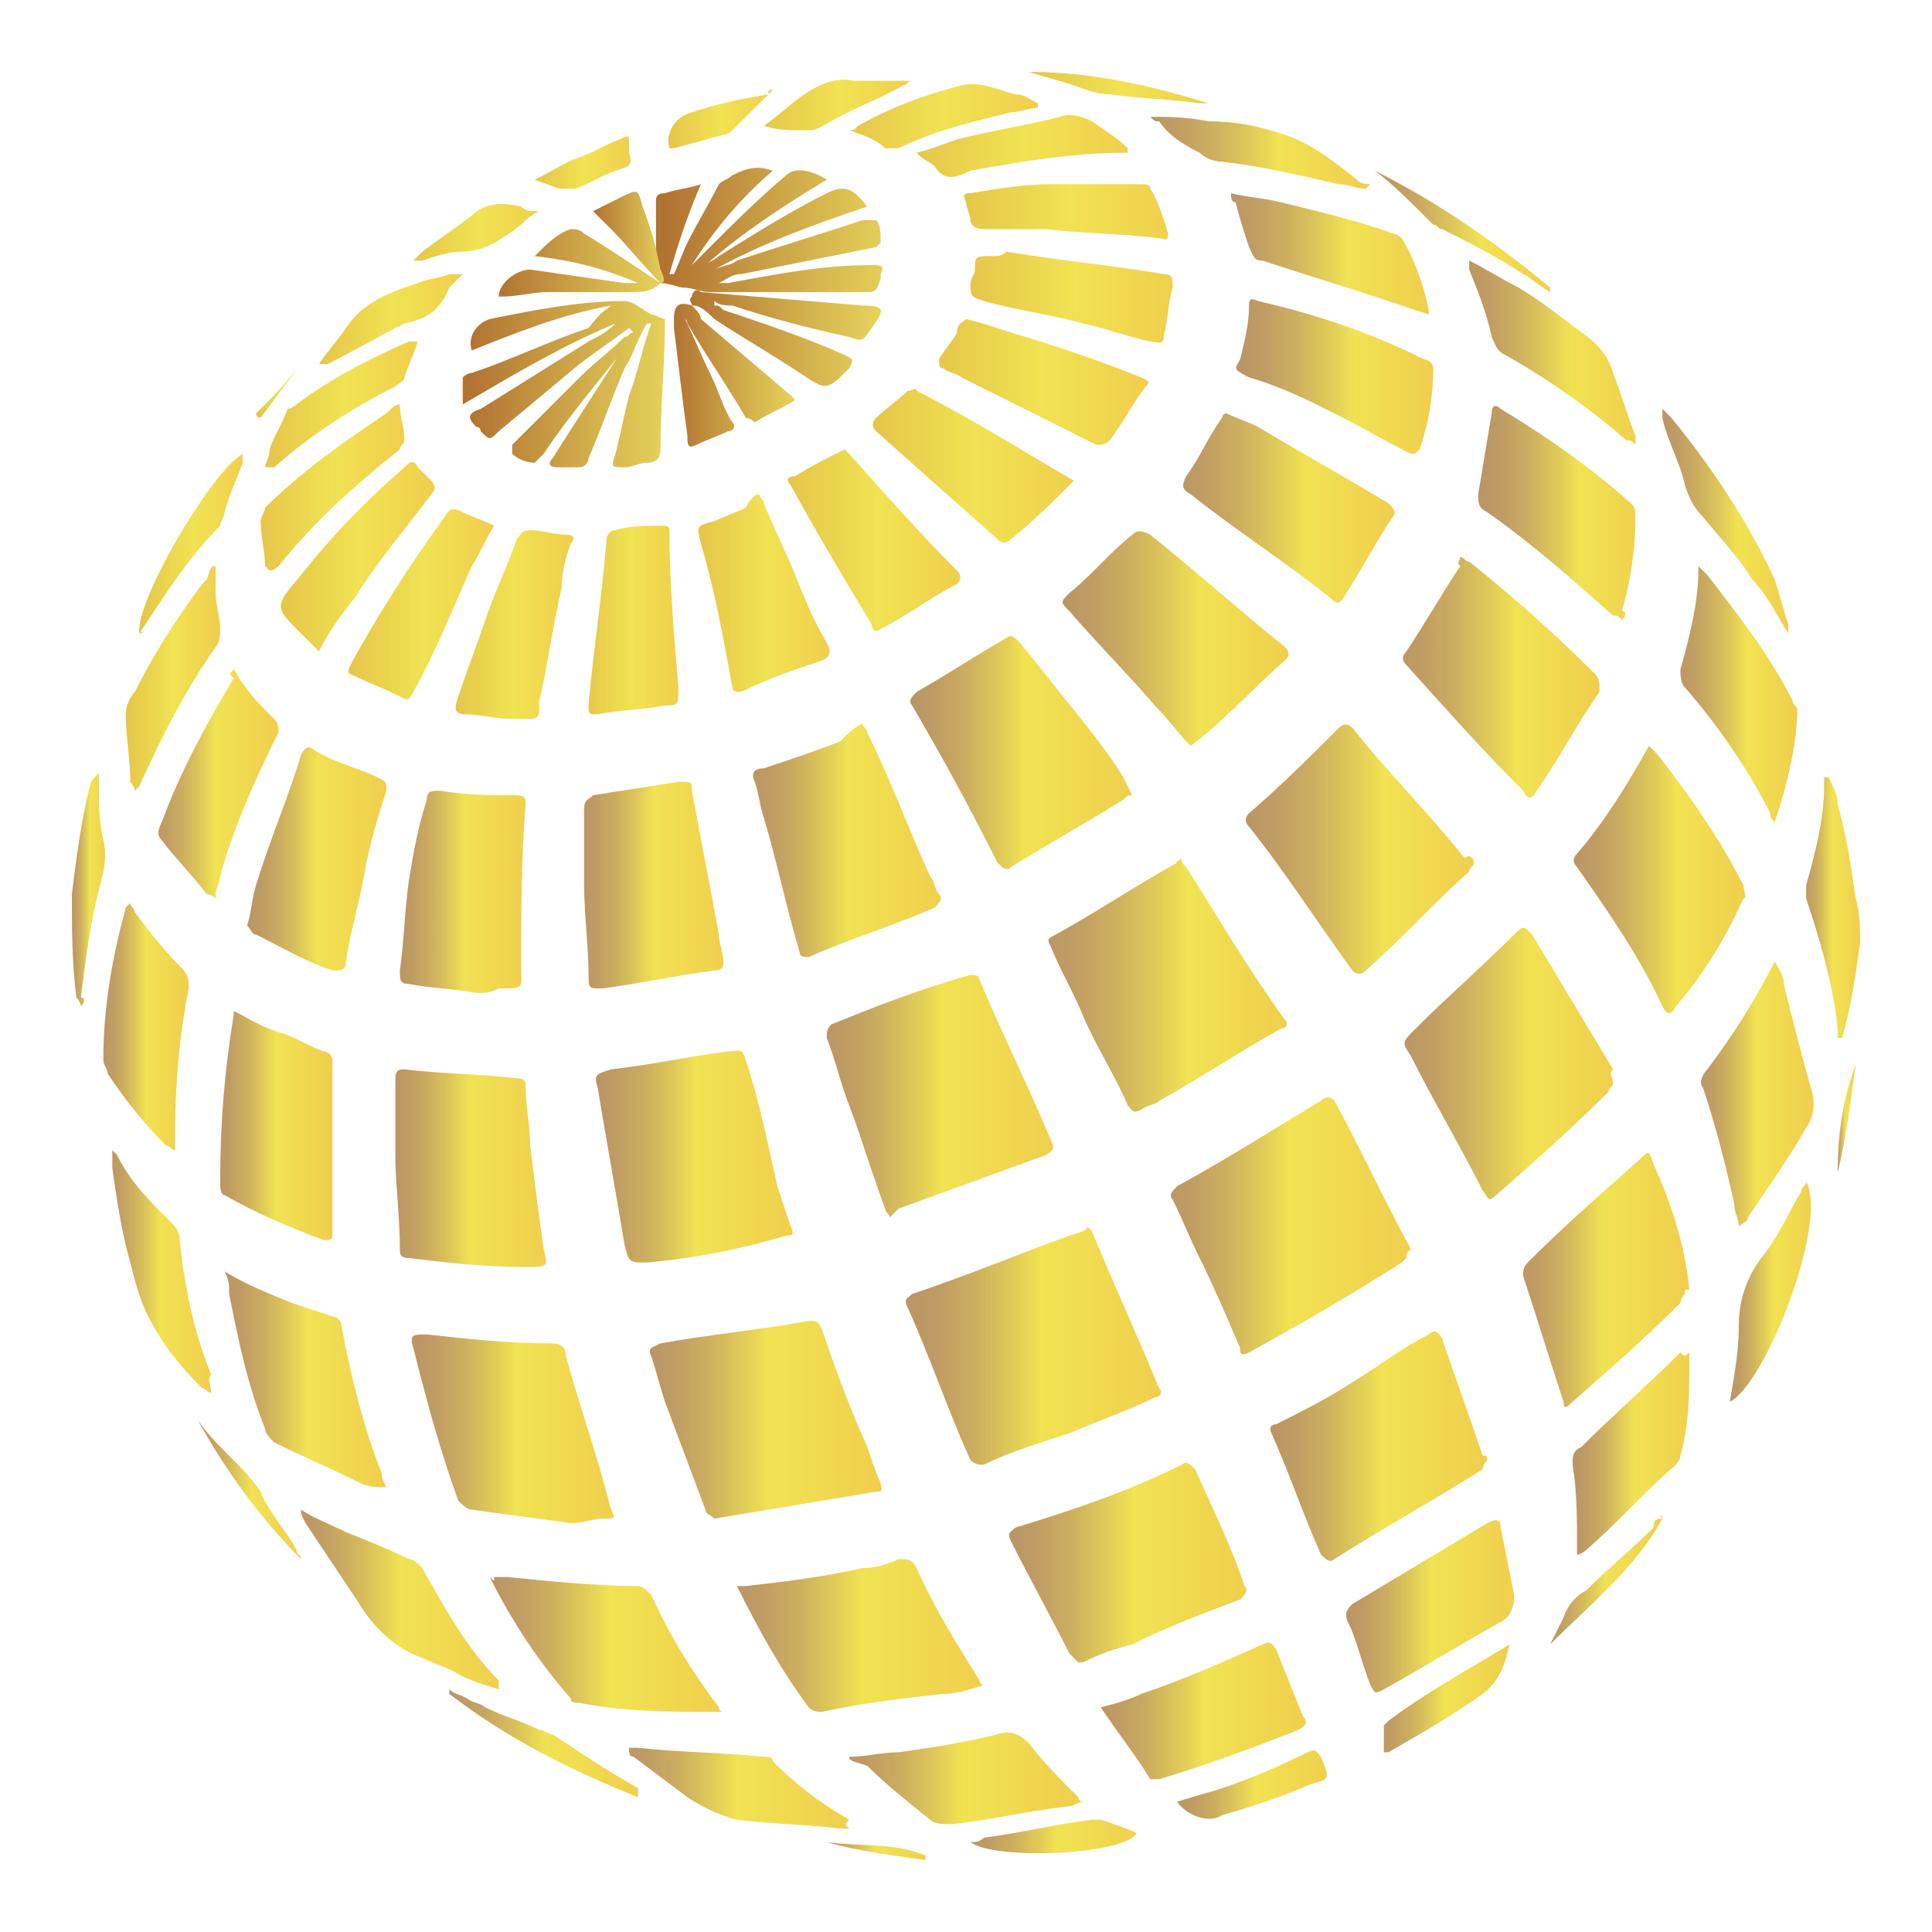 <?xml version="1.0" encoding="utf-8"?>
<!-- Generator: Adobe Illustrator 27.9.0, SVG Export Plug-In . SVG Version: 6.00 Build 0)  -->
<svg version="1.1" xmlns="http://www.w3.org/2000/svg" xmlns:xlink="http://www.w3.org/1999/xlink" x="0px" y="0px" width="43px"
	 height="43px" viewBox="0 0 43 43" style="enable-background:new 0 0 43 43;" xml:space="preserve">
<style type="text/css">
	.st0{fill:url(#SVGID_00000080926407873917062760000011434215310559911300_);}
	.st1{fill:url(#SVGID_00000054954935762806045540000000225869773869081217_);}
	.st2{fill:#FDDBCA;}
	.st3{fill:#052957;}
	.st4{fill:#0792DA;}
	.st5{fill:#D83A34;}
	.st6{fill:#2ABC03;}
	.st7{display:none;fill:none;}
	.st8{fill:url(#SVGID_00000083076176570052235750000009026207296103038341_);}
	.st9{fill:url(#SVGID_00000145057967233247175270000011155747526740050061_);}
	.st10{fill:#353C44;}
	.st11{fill:#CF9D22;}
	.st12{fill:url(#SVGID_00000037678575946574756760000002587171750638507150_);}
	.st13{fill:url(#SVGID_00000110433123258765880410000004005263574558279086_);}
	.st14{fill:url(#SVGID_00000031174944875243805610000009447816612597220237_);}
	.st15{fill:url(#SVGID_00000012431284330949830230000000518042131173488317_);}
	.st16{fill:url(#SVGID_00000181779587410099385270000007614269133229169541_);}
	.st17{fill:url(#SVGID_00000178889171861987978190000008393170000568476863_);}
	.st18{fill:url(#SVGID_00000096057244447155244860000013427857503712226237_);}
	.st19{fill:url(#SVGID_00000175316755124304014240000001033074409147051398_);}
	.st20{fill:url(#SVGID_00000005258256787380205110000016424514809827980472_);}
	.st21{fill:url(#SVGID_00000030485738531560540230000014994655156373945017_);}
	.st22{fill:url(#SVGID_00000158743408788183957640000013967612694349720496_);}
	.st23{fill:url(#SVGID_00000132060383540389208870000000049402576504747711_);}
	.st24{fill:url(#SVGID_00000085228005189310310390000013405043949937908131_);}
	.st25{fill:url(#SVGID_00000077299521851770359870000001647862482078484627_);}
	.st26{fill:url(#SVGID_00000181796915974639840030000008933830893205788093_);}
	.st27{fill:url(#SVGID_00000153702606655977942220000003098922402345114534_);}
	.st28{fill:url(#SVGID_00000036931589281852872280000005970607487396402573_);}
	.st29{fill:url(#SVGID_00000123423840249857945960000006166055206621744289_);}
	.st30{fill:url(#SVGID_00000101814321364639152670000010200730218387566986_);}
	.st31{fill:url(#SVGID_00000089545374551627808200000016445844936914828953_);}
	.st32{fill:url(#SVGID_00000151524234386338175710000016586907195644962479_);}
	.st33{fill:url(#SVGID_00000069356814415461175560000015839416929301668785_);}
	.st34{fill:url(#SVGID_00000141456636987301410650000009801951932237137557_);}
	.st35{fill:url(#SVGID_00000057860201230666745510000013478620263812861111_);}
	.st36{fill:url(#SVGID_00000074432470802530933790000006020460322535465098_);}
	.st37{fill:url(#SVGID_00000029761380212345494950000014381503343232289715_);}
	.st38{fill:url(#SVGID_00000180359305830058405290000012147408177434882751_);}
	.st39{fill:url(#SVGID_00000083065184039937958800000004390706898439930505_);}
	.st40{fill:url(#SVGID_00000011725345001316369210000014328930091646994092_);}
	.st41{fill:url(#SVGID_00000183234843659446581060000011842002213637699998_);}
	.st42{fill:url(#SVGID_00000165927357238024218720000017923238645451125651_);}
	.st43{fill:url(#SVGID_00000128452728222937436530000015079493499886835645_);}
	.st44{fill:url(#SVGID_00000114753279887443779610000010573138679391380663_);}
	.st45{fill:url(#SVGID_00000146500403677157494970000001125545268788121780_);}
	.st46{fill:url(#SVGID_00000067946642905126802970000002292167251001188273_);}
	.st47{fill:url(#SVGID_00000087385878597446412700000016088219589676353961_);}
	.st48{fill:url(#SVGID_00000025407105246283980840000006548482600270328744_);}
	.st49{fill:url(#SVGID_00000165234967055759898270000003683709715737421464_);}
	.st50{fill:url(#SVGID_00000025411240219105310260000009017192544983502485_);}
	.st51{fill:url(#SVGID_00000086662368861565150670000010673553419790372287_);}
	.st52{fill:url(#SVGID_00000172433613641594622000000009598342048558837920_);}
	.st53{fill:url(#SVGID_00000090988788628482173630000012524006925861048240_);}
	.st54{fill:url(#SVGID_00000102532152871107020810000016551988668833843643_);}
	.st55{fill:url(#SVGID_00000103256566335616955450000015473934798515896471_);}
	.st56{fill:url(#SVGID_00000079448033378015546880000011410291430862073499_);}
	.st57{fill:url(#SVGID_00000146498884417226373820000002054664127895286206_);}
	.st58{fill:url(#SVGID_00000145741136689595329610000001208486486408629653_);}
	.st59{fill:url(#SVGID_00000012458511586487709900000002913512668794274182_);}
	.st60{fill:url(#SVGID_00000117644492961288354550000011468372289654442634_);}
	.st61{fill:url(#SVGID_00000054254695484277081500000002674228226518874281_);}
	.st62{fill:url(#SVGID_00000014608952339998723770000010963093571861969325_);}
	.st63{fill:url(#SVGID_00000158712839797988959730000001588846260462394276_);}
	.st64{fill:url(#SVGID_00000056389861370198285390000002488813494232932004_);}
	.st65{fill:url(#SVGID_00000166666628328634269970000011333591609338078356_);}
	.st66{fill:url(#SVGID_00000066513043664959624060000009482829226803819407_);}
	.st67{fill:url(#SVGID_00000062151267550719918140000010247461956365925018_);}
	.st68{fill:url(#SVGID_00000183233203808734947350000017300728015434261410_);}
	.st69{fill:url(#SVGID_00000148619233859694777030000004598698322836232074_);}
	.st70{fill:url(#SVGID_00000112604131914507399000000001861357285604236930_);}
	.st71{fill:url(#SVGID_00000155148756827089114020000000414148332123639739_);}
	.st72{fill:url(#SVGID_00000056398966189377277450000013718599596115798451_);}
	.st73{fill:url(#SVGID_00000053529206933655096110000012079050501961863074_);}
	.st74{fill:url(#SVGID_00000086657860256677164070000014586248817526380184_);}
	.st75{fill:url(#SVGID_00000134242714071858952510000001714696814309377159_);}
	.st76{fill:url(#SVGID_00000037677491793869973200000003862333380338253482_);}
	.st77{fill:url(#SVGID_00000137814657260724709550000014399494385228063874_);}
	.st78{fill:url(#SVGID_00000037670008482461815430000011334211526684253352_);}
	.st79{fill:url(#SVGID_00000008145316834905450750000007462322073546100609_);}
	.st80{fill:url(#SVGID_00000152253917983048660870000008345577594779362434_);}
	.st81{fill:url(#SVGID_00000061469615533605229210000014100612802355996592_);}
	.st82{fill:url(#SVGID_00000103953640128033159430000011744667689790436230_);}
	.st83{fill:url(#SVGID_00000175315098123443443070000009308568472952621715_);}
	.st84{fill:url(#SVGID_00000151535289162074250510000015984151071136214416_);}
	.st85{fill:url(#SVGID_00000085948128352679234940000001201136583933322378_);}
	.st86{fill:url(#SVGID_00000111179941283522142970000012201362415128237725_);}
	.st87{fill:url(#SVGID_00000146476901935689037990000013553951821868407444_);}
	.st88{fill:url(#SVGID_00000069377737483653590690000018410437010147672743_);}
	.st89{fill:url(#SVGID_00000065049933144740264000000008010325170956453823_);}
	.st90{fill:url(#SVGID_00000054967881406028413130000009141923216183937964_);}
	.st91{fill:url(#SVGID_00000071561314304396880210000005920051505932394627_);}
	.st92{fill:url(#SVGID_00000048475624811175238290000010185117124840706488_);}
	.st93{fill:url(#SVGID_00000161607343600737847490000000744579239651664294_);}
	.st94{fill:url(#SVGID_00000074436572618419907420000000265123523333506189_);}
	.st95{fill:url(#SVGID_00000139252033956212632430000018139440098871025047_);}
</style>
<g id="Layer_1">
</g>
<g id="Layer_3">
</g>
<g id="Layer_2">
</g>
<g id="Layer_4">
	<g>
		
			<linearGradient id="SVGID_00000170273799442437469390000003304102268423705224_" gradientUnits="userSpaceOnUse" x1="20.36" y1="29.954" x2="25.9" y2="29.954">
			<stop  offset="5.586592e-03" style="stop-color:#BB9665"/>
			<stop  offset="0.104" style="stop-color:#C09D63"/>
			<stop  offset="0.245" style="stop-color:#CDAF5F"/>
			<stop  offset="0.41" style="stop-color:#E2CE57"/>
			<stop  offset="0.506" style="stop-color:#F1E352"/>
			<stop  offset="1" style="stop-color:#F0CF4D"/>
		</linearGradient>
		<path style="fill:url(#SVGID_00000170273799442437469390000003304102268423705224_);" d="M24.2,27.3c0,0,0.1,0.1,0.1,0.1
			c0.5,1.2,1,2.3,1.5,3.5c0.1,0.1,0,0.2-0.1,0.2c-0.6,0.3-1.2,0.5-1.9,0.8c-0.6,0.2-1.3,0.4-1.9,0.7c-0.1,0-0.2,0-0.3-0.1
			c-0.5-1.1-0.9-2.3-1.4-3.4c-0.1-0.2,0-0.2,0.1-0.3c1.2-0.4,2.4-0.9,3.5-1.3C24.1,27.4,24.2,27.4,24.2,27.3z"/>
		
			<linearGradient id="SVGID_00000172419298347840772500000016754108640873118392_" gradientUnits="userSpaceOnUse" x1="25.965" y1="27.325" x2="31.341" y2="27.325">
			<stop  offset="5.586592e-03" style="stop-color:#BB9665"/>
			<stop  offset="0.104" style="stop-color:#C09D63"/>
			<stop  offset="0.245" style="stop-color:#CDAF5F"/>
			<stop  offset="0.41" style="stop-color:#E2CE57"/>
			<stop  offset="0.506" style="stop-color:#F1E352"/>
			<stop  offset="1" style="stop-color:#F0CF4D"/>
		</linearGradient>
		<path style="fill:url(#SVGID_00000172419298347840772500000016754108640873118392_);" d="M31.3,28c0,0-0.1,0.1-0.1,0.1
			c-1.1,0.7-2.3,1.4-3.4,2c-0.2,0.1-0.2,0-0.2-0.1c-0.3-0.7-0.6-1.4-0.9-2c-0.2-0.4-0.4-0.9-0.6-1.3c-0.1-0.1,0-0.2,0.1-0.3
			c1.1-0.6,2.2-1.3,3.2-1.9c0.1-0.1,0.2-0.1,0.3,0c0.6,1.1,1.1,2.2,1.7,3.3C31.3,27.9,31.3,27.9,31.3,28z"/>
		
			<linearGradient id="SVGID_00000088111700599918139710000001205306628828054451_" gradientUnits="userSpaceOnUse" x1="18.386" y1="24.395" x2="23.49" y2="24.395">
			<stop  offset="5.586592e-03" style="stop-color:#BB9665"/>
			<stop  offset="0.104" style="stop-color:#C09D63"/>
			<stop  offset="0.245" style="stop-color:#CDAF5F"/>
			<stop  offset="0.41" style="stop-color:#E2CE57"/>
			<stop  offset="0.506" style="stop-color:#F1E352"/>
			<stop  offset="1" style="stop-color:#F0CF4D"/>
		</linearGradient>
		<path style="fill:url(#SVGID_00000088111700599918139710000001205306628828054451_);" d="M19.8,27.1c0-0.1-0.1-0.1-0.1-0.2
			c-0.3-0.8-0.5-1.5-0.8-2.3c-0.2-0.5-0.3-1-0.5-1.5c0-0.1,0-0.2,0.1-0.3c1-0.4,2-0.8,3.1-1.1c0.1,0,0.2,0,0.2,0.1
			c0.5,1.2,1.1,2.4,1.6,3.6c0.1,0.2,0,0.2-0.1,0.3c-1.1,0.4-2.2,0.8-3.3,1.2C19.9,27,19.9,27,19.8,27.1z"/>
		
			<linearGradient id="SVGID_00000032632120632356796360000014254756213448111745_" gradientUnits="userSpaceOnUse" x1="23.24" y1="21.986" x2="28.565" y2="21.986">
			<stop  offset="5.586592e-03" style="stop-color:#BB9665"/>
			<stop  offset="0.123" style="stop-color:#C09D63"/>
			<stop  offset="0.29" style="stop-color:#CDAF5F"/>
			<stop  offset="0.487" style="stop-color:#E2CE57"/>
			<stop  offset="0.601" style="stop-color:#F1E352"/>
			<stop  offset="1" style="stop-color:#F0CF4D"/>
		</linearGradient>
		<path style="fill:url(#SVGID_00000032632120632356796360000014254756213448111745_);" d="M26.3,19.1c0,0.1,0,0.1,0.1,0.2
			c0.7,1.1,1.4,2.3,2.2,3.4c0.1,0.1,0,0.2-0.1,0.2c-0.9,0.5-1.8,1.1-2.7,1.6c-0.1,0.1-0.3,0.1-0.4,0.2c-0.2,0.1-0.2,0-0.3-0.1
			c-0.3-0.7-0.7-1.3-1-2c-0.2-0.5-0.5-1-0.7-1.5c-0.1-0.2-0.1-0.2,0.1-0.3c0.9-0.5,1.8-1.1,2.7-1.6C26.1,19.2,26.2,19.2,26.3,19.1
			C26.2,19.2,26.3,19.1,26.3,19.1z"/>
		
			<linearGradient id="SVGID_00000147920435602342264140000016458866082500224671_" gradientUnits="userSpaceOnUse" x1="14.489" y1="31.606" x2="19.634" y2="31.606">
			<stop  offset="5.586592e-03" style="stop-color:#BB9665"/>
			<stop  offset="0.104" style="stop-color:#C09D63"/>
			<stop  offset="0.245" style="stop-color:#CDAF5F"/>
			<stop  offset="0.41" style="stop-color:#E2CE57"/>
			<stop  offset="0.506" style="stop-color:#F1E352"/>
			<stop  offset="1" style="stop-color:#F0CF4D"/>
		</linearGradient>
		<path style="fill:url(#SVGID_00000147920435602342264140000016458866082500224671_);" d="M15.9,33.8c-0.1-0.1-0.2-0.1-0.2-0.2
			c-0.3-0.8-0.6-1.6-0.9-2.4c-0.1-0.3-0.2-0.7-0.3-1c-0.1-0.2,0-0.2,0.2-0.3c1.1-0.2,2.2-0.3,3.3-0.5c0.2,0,0.2,0,0.3,0.2
			c0.3,0.9,0.6,1.7,1,2.6c0.1,0.3,0.2,0.6,0.3,0.8c0,0.1,0.1,0.2-0.1,0.2C18.3,33.4,17.1,33.6,15.9,33.8z"/>
		
			<linearGradient id="SVGID_00000114773302355868329120000004334851599288574620_" gradientUnits="userSpaceOnUse" x1="13.311" y1="25.83" x2="17.663" y2="25.83">
			<stop  offset="5.586592e-03" style="stop-color:#BB9665"/>
			<stop  offset="0.104" style="stop-color:#C09D63"/>
			<stop  offset="0.245" style="stop-color:#CDAF5F"/>
			<stop  offset="0.41" style="stop-color:#E2CE57"/>
			<stop  offset="0.506" style="stop-color:#F1E352"/>
			<stop  offset="1" style="stop-color:#F0CF4D"/>
		</linearGradient>
		<path style="fill:url(#SVGID_00000114773302355868329120000004334851599288574620_);" d="M14.4,28.1c-0.4,0-0.4,0-0.5-0.4
			c-0.2-1.2-0.4-2.3-0.6-3.5c-0.1-0.3,0-0.3,0.3-0.4c0.9-0.1,1.8-0.3,2.6-0.4c0.3,0,0.3-0.1,0.4,0.2c0.3,0.9,0.5,1.9,0.7,2.8
			c0.1,0.3,0.2,0.6,0.3,0.9c0.1,0.2,0,0.2-0.1,0.2C16.5,27.8,15.5,28,14.4,28.1C14.4,28.2,14.4,28.2,14.4,28.1z"/>
		
			<linearGradient id="SVGID_00000100344689443060338400000007850026687283081110_" gradientUnits="userSpaceOnUse" x1="31.248" y1="23.654" x2="35.886" y2="23.654">
			<stop  offset="5.586592e-03" style="stop-color:#BB9665"/>
			<stop  offset="0.123" style="stop-color:#C09D63"/>
			<stop  offset="0.29" style="stop-color:#CDAF5F"/>
			<stop  offset="0.487" style="stop-color:#E2CE57"/>
			<stop  offset="0.601" style="stop-color:#F1E352"/>
			<stop  offset="1" style="stop-color:#F0CF4D"/>
		</linearGradient>
		<path style="fill:url(#SVGID_00000100344689443060338400000007850026687283081110_);" d="M35.9,24.1c0,0.1-0.1,0.1-0.1,0.2
			c-0.8,0.8-1.7,1.6-2.5,2.3c-0.2,0.2-0.2,0-0.3-0.1c-0.5-1-1.1-2-1.6-3c-0.2-0.3-0.2-0.3,0.1-0.6c0.7-0.7,1.5-1.4,2.2-2.1
			c0.2-0.2,0.2-0.2,0.4,0c0.6,1,1.2,2,1.8,3C35.8,23.9,35.9,24,35.9,24.1z"/>
		
			<linearGradient id="SVGID_00000149341716514535320590000002824358528908644778_" gradientUnits="userSpaceOnUse" x1="27.769" y1="18.751" x2="32.816" y2="18.751">
			<stop  offset="5.586592e-03" style="stop-color:#BB9665"/>
			<stop  offset="0.123" style="stop-color:#C09D63"/>
			<stop  offset="0.29" style="stop-color:#CDAF5F"/>
			<stop  offset="0.487" style="stop-color:#E2CE57"/>
			<stop  offset="0.601" style="stop-color:#F1E352"/>
			<stop  offset="1" style="stop-color:#F0CF4D"/>
		</linearGradient>
		<path style="fill:url(#SVGID_00000149341716514535320590000002824358528908644778_);" d="M32.8,19.2c0,0.1-0.1,0.1-0.1,0.2
			c-0.8,0.7-1.5,1.5-2.3,2.2c-0.1,0.1-0.2,0.1-0.3,0c-0.8-1.1-1.5-2.2-2.3-3.2c-0.1-0.1-0.1-0.2,0-0.3c0.7-0.6,1.4-1.3,2-1.9
			c0.1-0.1,0.2-0.1,0.3,0c0.8,1,1.7,1.9,2.5,2.9C32.7,19,32.8,19.1,32.8,19.2z"/>
		
			<linearGradient id="SVGID_00000091014775727291985580000014212840462016354975_" gradientUnits="userSpaceOnUse" x1="22.534" y1="34.796" x2="27.852" y2="34.796">
			<stop  offset="5.586592e-03" style="stop-color:#BB9665"/>
			<stop  offset="0.104" style="stop-color:#C09D63"/>
			<stop  offset="0.245" style="stop-color:#CDAF5F"/>
			<stop  offset="0.41" style="stop-color:#E2CE57"/>
			<stop  offset="0.506" style="stop-color:#F1E352"/>
			<stop  offset="1" style="stop-color:#F0CF4D"/>
		</linearGradient>
		<path style="fill:url(#SVGID_00000091014775727291985580000014212840462016354975_);" d="M24,37c0,0-0.1-0.1-0.2-0.2
			c-0.4-0.8-0.9-1.7-1.3-2.5c-0.1-0.2,0-0.2,0.1-0.3c1.3-0.4,2.5-0.8,3.7-1.4c0.1-0.1,0.2,0,0.3,0.1c0.4,0.9,0.8,1.7,1.1,2.6
			c0.1,0.1,0,0.2-0.1,0.3c-0.8,0.3-1.6,0.6-2.4,1c-0.4,0.1-0.7,0.2-1.1,0.4C24.1,37,24.1,37,24,37z"/>
		
			<linearGradient id="SVGID_00000086689438197905571310000014620852700911188137_" gradientUnits="userSpaceOnUse" x1="28.332" y1="32.125" x2="33.098" y2="32.125">
			<stop  offset="5.586592e-03" style="stop-color:#BB9665"/>
			<stop  offset="0.104" style="stop-color:#C09D63"/>
			<stop  offset="0.245" style="stop-color:#CDAF5F"/>
			<stop  offset="0.41" style="stop-color:#E2CE57"/>
			<stop  offset="0.506" style="stop-color:#F1E352"/>
			<stop  offset="1" style="stop-color:#F0CF4D"/>
		</linearGradient>
		<path style="fill:url(#SVGID_00000086689438197905571310000014620852700911188137_);" d="M33.1,32.5c0,0-0.1,0.1-0.1,0.2
			c-1.1,0.7-2.2,1.3-3.3,2c-0.1,0.1-0.2,0-0.3-0.1c-0.4-0.9-0.7-1.8-1.1-2.7c-0.1-0.2,0.1-0.2,0.1-0.2c0.6-0.3,1.2-0.6,1.8-1
			c0.5-0.3,1-0.7,1.6-1c0.1-0.1,0.2-0.1,0.3,0.1c0.3,0.9,0.6,1.7,0.9,2.6C33.1,32.4,33.1,32.4,33.1,32.5z"/>
		
			<linearGradient id="SVGID_00000045584630294966745690000004961780062912850851_" gradientUnits="userSpaceOnUse" x1="16.759" y1="18.628" x2="20.957" y2="18.628">
			<stop  offset="5.586592e-03" style="stop-color:#BB9665"/>
			<stop  offset="0.104" style="stop-color:#C09D63"/>
			<stop  offset="0.245" style="stop-color:#CDAF5F"/>
			<stop  offset="0.41" style="stop-color:#E2CE57"/>
			<stop  offset="0.506" style="stop-color:#F1E352"/>
			<stop  offset="1" style="stop-color:#F0CF4D"/>
		</linearGradient>
		<path style="fill:url(#SVGID_00000045584630294966745690000004961780062912850851_);" d="M19.2,16.1c0,0.1,0.1,0.1,0.1,0.2
			c0.5,1,0.9,2.1,1.4,3.2c0.1,0.1,0.1,0.3,0.2,0.4c0.1,0.1,0,0.2-0.1,0.3c-0.9,0.4-1.9,0.7-2.8,1.1c-0.1,0-0.2,0-0.2-0.1
			c-0.3-1-0.5-2-0.8-3c-0.1-0.3-0.1-0.5-0.2-0.8c-0.1-0.2,0-0.3,0.2-0.3c0.6-0.2,1.2-0.4,1.7-0.6C18.9,16.3,19,16.2,19.2,16.1z"/>
		
			<linearGradient id="SVGID_00000058558742295128282500000006287477546651727756_" gradientUnits="userSpaceOnUse" x1="20.358" y1="16.776" x2="25.222" y2="16.776">
			<stop  offset="5.586592e-03" style="stop-color:#BB9665"/>
			<stop  offset="0.104" style="stop-color:#C09D63"/>
			<stop  offset="0.245" style="stop-color:#CDAF5F"/>
			<stop  offset="0.41" style="stop-color:#E2CE57"/>
			<stop  offset="0.506" style="stop-color:#F1E352"/>
			<stop  offset="1" style="stop-color:#F0CF4D"/>
		</linearGradient>
		<path style="fill:url(#SVGID_00000058558742295128282500000006287477546651727756_);" d="M25.2,17.7c-0.1,0-0.1,0-0.2,0.1
			c-0.8,0.5-1.7,1-2.5,1.5c-0.1,0.1-0.2,0-0.3-0.1c-0.6-1.2-1.2-2.3-1.9-3.5c-0.1-0.1,0-0.2,0.1-0.3c0.7-0.4,1.3-0.8,2-1.2
			c0.1-0.1,0.2,0,0.3,0.1c0.4,0.5,0.8,1,1.2,1.5c0.4,0.5,0.8,1,1.1,1.5C25.1,17.5,25.1,17.5,25.2,17.7
			C25.2,17.6,25.2,17.6,25.2,17.7z"/>
		
			<linearGradient id="SVGID_00000119111121198829828550000014585507762916558773_" gradientUnits="userSpaceOnUse" x1="8.763" y1="26.009" x2="12.13" y2="26.009">
			<stop  offset="5.586592e-03" style="stop-color:#BB9665"/>
			<stop  offset="0.104" style="stop-color:#C09D63"/>
			<stop  offset="0.245" style="stop-color:#CDAF5F"/>
			<stop  offset="0.41" style="stop-color:#E2CE57"/>
			<stop  offset="0.506" style="stop-color:#F1E352"/>
			<stop  offset="1" style="stop-color:#F0CF4D"/>
		</linearGradient>
		<path style="fill:url(#SVGID_00000119111121198829828550000014585507762916558773_);" d="M8.8,25.8c0-0.8,0-1.3,0-1.8
			c0-0.2,0.1-0.2,0.2-0.2c0.8,0.1,1.7,0.1,2.5,0.2c0.2,0,0.2,0.1,0.2,0.2c0,0.4,0.1,0.9,0.1,1.3c0.1,0.8,0.2,1.6,0.3,2.3
			c0.1,0.4,0.1,0.4-0.4,0.4c-0.9,0-1.8-0.1-2.6-0.2c-0.2,0-0.2-0.1-0.2-0.2C8.9,27.1,8.8,26.3,8.8,25.8z"/>
		
			<linearGradient id="SVGID_00000029745715844461164580000015796504773080206491_" gradientUnits="userSpaceOnUse" x1="9.23" y1="31.814" x2="13.688" y2="31.814">
			<stop  offset="5.586592e-03" style="stop-color:#BB9665"/>
			<stop  offset="0.104" style="stop-color:#C09D63"/>
			<stop  offset="0.245" style="stop-color:#CDAF5F"/>
			<stop  offset="0.41" style="stop-color:#E2CE57"/>
			<stop  offset="0.506" style="stop-color:#F1E352"/>
			<stop  offset="1" style="stop-color:#F0CF4D"/>
		</linearGradient>
		<path style="fill:url(#SVGID_00000029745715844461164580000015796504773080206491_);" d="M12.7,33.9c-0.7-0.1-1.5-0.2-2.2-0.3
			c-0.1,0-0.2-0.1-0.3-0.2c-0.4-1.1-0.7-2.2-1-3.4c-0.1-0.3,0-0.3,0.3-0.3c0.9,0.1,1.8,0.2,2.8,0.2c0.2,0,0.3,0.1,0.3,0.3
			c0.3,1.1,0.7,2.2,1,3.4c0.1,0.2,0.1,0.2-0.2,0.2C13.2,33.8,13,33.9,12.7,33.9C12.7,33.9,12.7,33.9,12.7,33.9z"/>
		
			<linearGradient id="SVGID_00000093153725692886273010000007062170611424603268_" gradientUnits="userSpaceOnUse" x1="16.43" y1="36.404" x2="21.847" y2="36.404">
			<stop  offset="5.586592e-03" style="stop-color:#BB9665"/>
			<stop  offset="0.104" style="stop-color:#C09D63"/>
			<stop  offset="0.245" style="stop-color:#CDAF5F"/>
			<stop  offset="0.41" style="stop-color:#E2CE57"/>
			<stop  offset="0.506" style="stop-color:#F1E352"/>
			<stop  offset="1" style="stop-color:#F0CF4D"/>
		</linearGradient>
		<path style="fill:url(#SVGID_00000093153725692886273010000007062170611424603268_);" d="M16.4,35.3c0.1,0,0.1,0,0.2,0
			c0.9-0.1,1.7-0.2,2.6-0.4c0.3,0,0.6-0.1,0.8-0.2c0.2,0,0.3,0,0.4,0.2c0.4,0.9,0.9,1.7,1.4,2.5c0,0,0,0.1,0.1,0.1
			c-0.3,0.1-0.6,0.2-0.9,0.2c-0.9,0.1-1.8,0.2-2.7,0.4c-0.1,0-0.2,0-0.3-0.1C17.4,37.2,16.9,36.3,16.4,35.3
			C16.4,35.4,16.4,35.3,16.4,35.3z"/>
		
			<linearGradient id="SVGID_00000121967281247630949300000007806365351446303640_" gradientUnits="userSpaceOnUse" x1="31.105" y1="15.074" x2="35.543" y2="15.074">
			<stop  offset="5.586592e-03" style="stop-color:#BB9665"/>
			<stop  offset="0.123" style="stop-color:#C09D63"/>
			<stop  offset="0.29" style="stop-color:#CDAF5F"/>
			<stop  offset="0.487" style="stop-color:#E2CE57"/>
			<stop  offset="0.601" style="stop-color:#F1E352"/>
			<stop  offset="1" style="stop-color:#F0CF4D"/>
		</linearGradient>
		<path style="fill:url(#SVGID_00000121967281247630949300000007806365351446303640_);" d="M32.5,12.4c0.1,0,0.1,0.1,0.2,0.1
			c1,0.8,1.9,1.6,2.8,2.5c0.1,0.1,0.1,0.2,0.1,0.4c-0.5,0.7-0.9,1.5-1.4,2.2c-0.1,0.2-0.2,0.2-0.3,0c-0.9-0.9-1.7-1.8-2.6-2.8
			c-0.1-0.1-0.1-0.2,0-0.3c0.4-0.6,0.8-1.3,1.2-1.9C32.4,12.5,32.5,12.5,32.5,12.4z"/>
		
			<linearGradient id="SVGID_00000035528774865174699030000003203445516796377993_" gradientUnits="userSpaceOnUse" x1="12.969" y1="19.745" x2="16.112" y2="19.745">
			<stop  offset="5.586592e-03" style="stop-color:#BB9665"/>
			<stop  offset="0.104" style="stop-color:#C09D63"/>
			<stop  offset="0.245" style="stop-color:#CDAF5F"/>
			<stop  offset="0.41" style="stop-color:#E2CE57"/>
			<stop  offset="0.506" style="stop-color:#F1E352"/>
			<stop  offset="1" style="stop-color:#F0CF4D"/>
		</linearGradient>
		<path style="fill:url(#SVGID_00000035528774865174699030000003203445516796377993_);" d="M13,19.7c0-0.7,0-1.2,0-1.7
			c0-0.2,0.1-0.2,0.2-0.3c0.6-0.1,1.3-0.2,1.9-0.3c0.3,0,0.3,0,0.3,0.2c0.2,1.1,0.4,2.1,0.6,3.2c0,0.2,0.1,0.4,0.1,0.6
			c0,0.1,0,0.2-0.2,0.2c-0.8,0.1-1.7,0.3-2.5,0.4c-0.3,0-0.3,0-0.3-0.3C13.1,21.1,13,20.3,13,19.7z"/>
		
			<linearGradient id="SVGID_00000054981839457444375900000017577867760722657976_" gradientUnits="userSpaceOnUse" x1="23.732" y1="14.219" x2="28.681" y2="14.219">
			<stop  offset="5.586592e-03" style="stop-color:#BB9665"/>
			<stop  offset="0.123" style="stop-color:#C09D63"/>
			<stop  offset="0.29" style="stop-color:#CDAF5F"/>
			<stop  offset="0.487" style="stop-color:#E2CE57"/>
			<stop  offset="0.601" style="stop-color:#F1E352"/>
			<stop  offset="1" style="stop-color:#F0CF4D"/>
		</linearGradient>
		<path style="fill:url(#SVGID_00000054981839457444375900000017577867760722657976_);" d="M26.5,16.6c-0.3-0.3-0.5-0.6-0.8-0.9
			c-0.6-0.7-1.3-1.4-1.9-2.1c-0.2-0.2-0.2-0.2,0-0.4c0.5-0.4,0.9-0.9,1.4-1.3c0.1-0.1,0.2-0.1,0.4,0c1,0.8,2,1.7,3,2.5
			c0.1,0.1,0.1,0.2,0,0.3C27.9,15.3,27.3,16,26.5,16.6C26.6,16.6,26.6,16.6,26.5,16.6z"/>
		
			<linearGradient id="SVGID_00000167368403713186092280000016125794149409782161_" gradientUnits="userSpaceOnUse" x1="35.085" y1="19.558" x2="38.798" y2="19.558">
			<stop  offset="5.586592e-03" style="stop-color:#BB9665"/>
			<stop  offset="0.123" style="stop-color:#C09D63"/>
			<stop  offset="0.29" style="stop-color:#CDAF5F"/>
			<stop  offset="0.487" style="stop-color:#E2CE57"/>
			<stop  offset="0.601" style="stop-color:#F1E352"/>
			<stop  offset="1" style="stop-color:#F0CF4D"/>
		</linearGradient>
		<path style="fill:url(#SVGID_00000167368403713186092280000016125794149409782161_);" d="M36.7,16.6c0.1,0.1,0.1,0.1,0.2,0.2
			c0.7,0.9,1.4,1.9,1.9,2.9c0,0.1,0.1,0.3,0,0.3c-0.4,0.9-0.9,1.7-1.5,2.4c-0.1,0.2-0.2,0.2-0.3,0c-0.5-1.1-1.2-2.1-1.9-3.1
			c-0.1-0.1-0.1-0.2,0-0.3C35.7,18.3,36.2,17.5,36.7,16.6C36.7,16.6,36.7,16.6,36.7,16.6z"/>
		
			<linearGradient id="SVGID_00000116216159513589684580000011447978699312651139_" gradientUnits="userSpaceOnUse" x1="33.812" y1="28.461" x2="37.487" y2="28.461">
			<stop  offset="5.586592e-03" style="stop-color:#BB9665"/>
			<stop  offset="0.104" style="stop-color:#C09D63"/>
			<stop  offset="0.245" style="stop-color:#CDAF5F"/>
			<stop  offset="0.41" style="stop-color:#E2CE57"/>
			<stop  offset="0.506" style="stop-color:#F1E352"/>
			<stop  offset="1" style="stop-color:#F0CF4D"/>
		</linearGradient>
		<path style="fill:url(#SVGID_00000116216159513589684580000011447978699312651139_);" d="M37.5,28.8c0,0-0.1,0.1-0.1,0.2
			c-0.8,0.8-1.6,1.5-2.4,2.2c-0.1,0.1-0.2,0.2-0.2,0c-0.3-0.9-0.6-1.9-0.9-2.8c0-0.1,0-0.2,0.1-0.3c0.8-0.8,1.6-1.5,2.5-2.3
			c0.2-0.2,0.2-0.2,0.3,0.1c0.4,0.9,0.7,1.8,0.8,2.8C37.5,28.7,37.5,28.7,37.5,28.8z"/>
		
			<linearGradient id="SVGID_00000179642100398829881010000000970211653635459754_" gradientUnits="userSpaceOnUse" x1="8.928" y1="19.903" x2="11.722" y2="19.903">
			<stop  offset="5.586592e-03" style="stop-color:#BB9665"/>
			<stop  offset="0.104" style="stop-color:#C09D63"/>
			<stop  offset="0.245" style="stop-color:#CDAF5F"/>
			<stop  offset="0.41" style="stop-color:#E2CE57"/>
			<stop  offset="0.506" style="stop-color:#F1E352"/>
			<stop  offset="1" style="stop-color:#F0CF4D"/>
		</linearGradient>
		<path style="fill:url(#SVGID_00000179642100398829881010000000970211653635459754_);" d="M10.6,22.1c-0.5-0.1-1-0.1-1.5-0.2
			c-0.2,0-0.2-0.1-0.2-0.3c0.1-0.7,0.1-1.3,0.2-2c0.1-0.6,0.2-1.2,0.4-1.8c0-0.2,0.1-0.2,0.3-0.2c0.6,0.1,1.1,0.1,1.7,0.1
			c0.2,0,0.2,0.1,0.2,0.2c-0.1,1.2-0.1,2.4-0.1,3.6c0,0.5,0.1,0.5-0.5,0.5C10.9,22.1,10.8,22.1,10.6,22.1z"/>
		
			<linearGradient id="SVGID_00000009556597690945686670000014983109461808582573_" gradientUnits="userSpaceOnUse" x1="4.878" y1="25.03" x2="7.371" y2="25.03">
			<stop  offset="5.586592e-03" style="stop-color:#BB9665"/>
			<stop  offset="0.104" style="stop-color:#C09D63"/>
			<stop  offset="0.245" style="stop-color:#CDAF5F"/>
			<stop  offset="0.41" style="stop-color:#E2CE57"/>
			<stop  offset="0.506" style="stop-color:#F1E352"/>
			<stop  offset="1" style="stop-color:#F0CF4D"/>
		</linearGradient>
		<path style="fill:url(#SVGID_00000009556597690945686670000014983109461808582573_);" d="M5.2,22.5c0.4,0.2,0.7,0.4,1.1,0.5
			c0.3,0.1,0.6,0.3,0.9,0.4c0.1,0,0.2,0.1,0.2,0.2c0,1.3,0,2.5,0,3.8c0,0.2,0,0.2-0.2,0.2C6.4,27.3,5.7,27,5,26.6
			c-0.1,0-0.1-0.2-0.1-0.3c0-1.3,0.1-2.5,0.3-3.7C5.2,22.6,5.2,22.5,5.2,22.5z"/>
		
			<linearGradient id="SVGID_00000051378577483671622620000016577798884287697314_" gradientUnits="userSpaceOnUse" x1="10.431" y1="8.429" x2="14.875" y2="8.429">
			<stop  offset="0" style="stop-color:#B17232"/>
			<stop  offset="0.675" style="stop-color:#D6B64E"/>
			<stop  offset="1" style="stop-color:#E5D25A"/>
		</linearGradient>
		<path style="fill:url(#SVGID_00000051378577483671622620000016577798884287697314_);" d="M13.6,6.8c-1.1,0.2-2.1,0.6-3.1,1
			c-0.1-0.3,0.1-0.6,0.4-0.7c1-0.2,2-0.4,3-0.4c0.2,0,0.4,0.2,0.6,0.3c0.1,0,0.2,0.1,0.3,0.1c0,0,0,0,0,0c0,1-0.1,1.9-0.1,2.9
			c0,0.2-0.1,0.3-0.3,0.3c-0.2,0-0.3,0.1-0.5,0.1c-0.3,0-0.3,0-0.2-0.3c0.1-0.4,0.2-0.9,0.3-1.3c0.2-0.5,0.3-1.1,0.5-1.6
			c0,0,0,0-0.1,0c-0.2,0.3-0.3,0.7-0.5,1c-0.3,0.7-0.5,1.3-0.8,2c0,0.1-0.1,0.2-0.2,0.2c-0.2,0-0.3,0-0.5,0c-0.2,0-0.2-0.1-0.1-0.2
			c0.5-0.8,1.1-1.7,1.6-2.5c0.1-0.1,0.2-0.3,0.3-0.4c0,0,0,0,0,0c0,0.1-0.1,0.1-0.1,0.2c-0.7,0.9-1.4,1.7-2,2.6
			c-0.1,0.1-0.2,0.2-0.2,0.2c-0.2,0-0.4-0.1-0.5-0.2c0,0,0-0.1,0-0.2c0.5-0.5,1-1,1.5-1.5c0.3-0.3,0.7-0.6,1-0.9
			c0.1,0,0.1-0.1,0.2-0.1c0,0,0,0-0.1-0.1c-0.4,0.3-0.7,0.5-1.1,0.8c-0.6,0.5-1.2,1-1.8,1.5c-0.2,0.2-0.2,0.2-0.4,0
			c0,0,0-0.1-0.1-0.1c-0.2-0.2-0.2-0.3,0.1-0.4c0.8-0.5,1.6-1,2.4-1.5c0.2-0.1,0.4-0.2,0.6-0.4c-1.2,0.5-2.2,1.1-3.4,1.8
			c0-0.3,0-0.4,0-0.6c0,0,0.1-0.1,0.2-0.1c0.9-0.3,1.7-0.7,2.6-1C13.4,6.9,13.5,6.9,13.6,6.8C13.7,6.8,13.6,6.8,13.6,6.8z"/>
		
			<linearGradient id="SVGID_00000124129756319181963440000015117253619558533019_" gradientUnits="userSpaceOnUse" x1="26.229" y1="11.289" x2="30.961" y2="11.289">
			<stop  offset="5.586592e-03" style="stop-color:#BB9665"/>
			<stop  offset="0.123" style="stop-color:#C09D63"/>
			<stop  offset="0.29" style="stop-color:#CDAF5F"/>
			<stop  offset="0.487" style="stop-color:#E2CE57"/>
			<stop  offset="0.601" style="stop-color:#F1E352"/>
			<stop  offset="1" style="stop-color:#F0CF4D"/>
		</linearGradient>
		<path style="fill:url(#SVGID_00000124129756319181963440000015117253619558533019_);" d="M27.3,9.2c0.2,0.1,0.5,0.2,0.7,0.3
			c1,0.6,1.9,1.1,2.9,1.7c0.1,0.1,0.2,0.2,0.1,0.3c-0.4,0.6-0.7,1.2-1.1,1.8c-0.1,0.2-0.2,0.1-0.3,0c-1-0.8-2.1-1.5-3.1-2.3
			c-0.2-0.1-0.2-0.2-0.1-0.4c0.3-0.4,0.5-0.9,0.8-1.3C27.2,9.3,27.2,9.2,27.3,9.2z"/>
		
			<linearGradient id="SVGID_00000137114004427896423790000004462755892595235991_" gradientUnits="userSpaceOnUse" x1="10.997" y1="36.642" x2="16.082" y2="36.642">
			<stop  offset="5.586592e-03" style="stop-color:#BB9665"/>
			<stop  offset="0.104" style="stop-color:#C09D63"/>
			<stop  offset="0.245" style="stop-color:#CDAF5F"/>
			<stop  offset="0.41" style="stop-color:#E2CE57"/>
			<stop  offset="0.506" style="stop-color:#F1E352"/>
			<stop  offset="1" style="stop-color:#F0CF4D"/>
		</linearGradient>
		<path style="fill:url(#SVGID_00000137114004427896423790000004462755892595235991_);" d="M11,35.1c0.1,0,0.2,0,0.3,0
			c1,0.1,2,0.2,2.9,0.2c0.1,0,0.2,0.1,0.3,0.2c0.4,0.9,0.9,1.7,1.5,2.5c0,0,0,0.1,0.1,0.1c-0.1,0-0.1,0-0.2,0c-1,0-2,0-3-0.2
			c-0.1,0-0.2,0-0.2-0.1c-0.7-0.8-1.3-1.7-1.8-2.7C11,35.2,11,35.2,11,35.1z"/>
		
			<linearGradient id="SVGID_00000041979844348554604800000002033796773362333346_" gradientUnits="userSpaceOnUse" x1="5.048" y1="30.705" x2="8.575" y2="30.705">
			<stop  offset="5.586592e-03" style="stop-color:#BB9665"/>
			<stop  offset="0.104" style="stop-color:#C09D63"/>
			<stop  offset="0.245" style="stop-color:#CDAF5F"/>
			<stop  offset="0.41" style="stop-color:#E2CE57"/>
			<stop  offset="0.506" style="stop-color:#F1E352"/>
			<stop  offset="1" style="stop-color:#F0CF4D"/>
		</linearGradient>
		<path style="fill:url(#SVGID_00000041979844348554604800000002033796773362333346_);" d="M5,28.3c0.5,0.3,1,0.5,1.5,0.7
			c0.3,0.1,0.6,0.2,0.9,0.3c0.1,0,0.2,0.1,0.2,0.2c0.2,1.1,0.5,2.3,0.9,3.3c0,0.1,0,0.1,0.1,0.3C8.4,33.1,8.2,33.1,8,33
			c-0.6-0.3-1.3-0.6-1.9-0.9C6,32,5.9,31.9,5.9,31.8c-0.4-1-0.6-2-0.8-3C5.1,28.6,5.1,28.5,5,28.3z"/>
		
			<linearGradient id="SVGID_00000080913116140817723040000005969275691487652736_" gradientUnits="userSpaceOnUse" x1="5.545" y1="19.152" x2="8.538" y2="19.152">
			<stop  offset="5.586592e-03" style="stop-color:#BB9665"/>
			<stop  offset="0.104" style="stop-color:#C09D63"/>
			<stop  offset="0.245" style="stop-color:#CDAF5F"/>
			<stop  offset="0.41" style="stop-color:#E2CE57"/>
			<stop  offset="0.506" style="stop-color:#F1E352"/>
			<stop  offset="1" style="stop-color:#F0CF4D"/>
		</linearGradient>
		<path style="fill:url(#SVGID_00000080913116140817723040000005969275691487652736_);" d="M5.5,20.6c0.1-0.3,0.1-0.6,0.2-0.9
			c0.3-1,0.7-1.9,1-2.9c0.1-0.2,0.2-0.2,0.3-0.1C7.5,17,8,17.1,8.4,17.3c0.2,0.1,0.2,0.1,0.2,0.3c-0.2,0.6-0.4,1.3-0.5,1.9
			c-0.1,0.6-0.3,1.2-0.4,1.9c0,0.2-0.1,0.2-0.3,0.2c-0.6-0.2-1.1-0.5-1.7-0.8C5.6,20.8,5.6,20.7,5.5,20.6z"/>
		
			<linearGradient id="SVGID_00000157267521477166886740000000047265908040155801_" gradientUnits="userSpaceOnUse" x1="33.022" y1="11.373" x2="36.575" y2="11.373">
			<stop  offset="5.586592e-03" style="stop-color:#BB9665"/>
			<stop  offset="0.123" style="stop-color:#C09D63"/>
			<stop  offset="0.29" style="stop-color:#CDAF5F"/>
			<stop  offset="0.487" style="stop-color:#E2CE57"/>
			<stop  offset="0.601" style="stop-color:#F1E352"/>
			<stop  offset="1" style="stop-color:#F0CF4D"/>
		</linearGradient>
		<path style="fill:url(#SVGID_00000157267521477166886740000000047265908040155801_);" d="M36.1,13.8c-0.1-0.1-0.1-0.1-0.2-0.1
			c-0.9-0.8-1.8-1.6-2.8-2.3c-0.2-0.1-0.2-0.2-0.2-0.4c0.1-0.6,0.2-1.2,0.3-1.8c0-0.2,0.1-0.2,0.2-0.1c1,0.6,2,1.3,2.9,2.1
			c0.1,0.1,0.1,0.2,0.1,0.3c0,0.7-0.1,1.4-0.3,2.1C36.2,13.6,36.2,13.7,36.1,13.8z"/>
		
			<linearGradient id="SVGID_00000119820882803548555640000016161603034832897939_" gradientUnits="userSpaceOnUse" x1="14.79" y1="5.044" x2="19.856" y2="5.044">
			<stop  offset="0" style="stop-color:#B17232"/>
			<stop  offset="0.675" style="stop-color:#D6B64E"/>
			<stop  offset="1" style="stop-color:#E5D25A"/>
		</linearGradient>
		<path style="fill:url(#SVGID_00000119820882803548555640000016161603034832897939_);" d="M17.2,3.8c-0.7,0.6-1.3,1.3-1.8,2.1
			c0,0,0,0,0,0c0.1-0.1,0.2-0.2,0.3-0.3c0.6-0.6,1.2-1.2,1.8-1.7c0.2-0.2,0.6-0.1,0.9,0.1c-1,0.6-1.9,1.2-2.7,1.9
			c0.1-0.1,0.2-0.1,0.3-0.2c0.8-0.5,1.6-1,2.4-1.4c0.4-0.2,0.6-0.1,0.9,0.3c-1.2,0.4-2.3,0.8-3.4,1.4c0,0,0,0,0,0
			c0.2-0.1,0.4-0.1,0.5-0.2c0.9-0.3,1.9-0.6,2.8-0.9c0.1,0,0.3,0,0.3,0c0.1,0.1,0.1,0.3,0.1,0.5c0,0-0.1,0.1-0.1,0.1
			c-1,0.2-2,0.4-3,0.6c-0.2,0-0.3,0.1-0.5,0.2c0.1,0,0.1,0,0.2,0c1.1-0.2,2.1-0.4,3.2-0.4c0.2,0,0.3,0,0.2,0.2c0,0,0,0,0,0.1
			c-0.1,0.3-0.1,0.3-0.4,0.3c-1.1,0-2.3,0-3.4,0c-0.2,0-0.4-0.1-0.6-0.1c-0.1,0-0.3-0.1-0.5-0.1c0-0.2-0.1-0.4-0.1-0.6
			c0-0.4,0-0.8,0-1.2c0-0.1,0-0.2,0.2-0.2c0.3-0.1,0.5-0.1,0.8-0.2c-0.3,0.7-0.5,1.3-0.7,2c0,0,0,0,0.1,0c0.1-0.2,0.2-0.5,0.3-0.7
			c0.2-0.4,0.5-0.9,0.7-1.3c0.1-0.1,0.2-0.1,0.3-0.2C16.7,3.7,16.9,3.7,17.2,3.8C17.2,3.7,17.2,3.7,17.2,3.8z"/>
		
			<linearGradient id="SVGID_00000177464370373734291310000000384795097093370760_" gradientUnits="userSpaceOnUse" x1="37.826" y1="24.366" x2="40.318" y2="24.366">
			<stop  offset="5.586592e-03" style="stop-color:#BB9665"/>
			<stop  offset="0.104" style="stop-color:#C09D63"/>
			<stop  offset="0.245" style="stop-color:#CDAF5F"/>
			<stop  offset="0.41" style="stop-color:#E2CE57"/>
			<stop  offset="0.506" style="stop-color:#F1E352"/>
			<stop  offset="1" style="stop-color:#F0CF4D"/>
		</linearGradient>
		<path style="fill:url(#SVGID_00000177464370373734291310000000384795097093370760_);" d="M39.5,21.4c0.1,0.2,0.2,0.3,0.2,0.5
			c0.2,0.8,0.4,1.6,0.6,2.3c0.1,0.3,0.1,0.6-0.1,0.9c-0.4,0.7-0.9,1.4-1.3,2c0,0.1-0.1,0.1-0.2,0.2c0-0.2-0.1-0.3-0.1-0.5
			c-0.2-0.9-0.4-1.7-0.7-2.6c-0.1-0.1,0-0.3,0.1-0.4c0.6-0.8,1.1-1.6,1.5-2.4C39.4,21.5,39.5,21.4,39.5,21.4z"/>
		
			<linearGradient id="SVGID_00000080196513482383535640000007010718084696063141_" gradientUnits="userSpaceOnUse" x1="27.618" y1="8.369" x2="31.823" y2="8.369">
			<stop  offset="5.586592e-03" style="stop-color:#BB9665"/>
			<stop  offset="0.123" style="stop-color:#C09D63"/>
			<stop  offset="0.29" style="stop-color:#CDAF5F"/>
			<stop  offset="0.487" style="stop-color:#E2CE57"/>
			<stop  offset="0.601" style="stop-color:#F1E352"/>
			<stop  offset="1" style="stop-color:#F0CF4D"/>
		</linearGradient>
		<path style="fill:url(#SVGID_00000080196513482383535640000007010718084696063141_);" d="M31.4,10.1c-0.6-0.3-1.1-0.6-1.7-0.9
			c-0.6-0.3-1.2-0.6-1.9-0.8c-0.4-0.2-0.3-0.2-0.2-0.4c0.1-0.4,0.2-0.8,0.2-1.2c0-0.1,0-0.2,0.2-0.1C29.3,7,30.5,7.4,31.7,8
			c0.1,0,0.2,0.1,0.2,0.2c0,0.6-0.1,1.2-0.3,1.8C31.5,10.1,31.5,10.1,31.4,10.1z"/>
		
			<linearGradient id="SVGID_00000148659318186539863490000017857443425569617326_" gradientUnits="userSpaceOnUse" x1="24.475" y1="38.118" x2="29.094" y2="38.118">
			<stop  offset="5.586592e-03" style="stop-color:#BB9665"/>
			<stop  offset="0.104" style="stop-color:#C09D63"/>
			<stop  offset="0.245" style="stop-color:#CDAF5F"/>
			<stop  offset="0.41" style="stop-color:#E2CE57"/>
			<stop  offset="0.506" style="stop-color:#F1E352"/>
			<stop  offset="1" style="stop-color:#F0CF4D"/>
		</linearGradient>
		<path style="fill:url(#SVGID_00000148659318186539863490000017857443425569617326_);" d="M24.5,38c0.4-0.1,0.7-0.2,0.9-0.3
			c0.9-0.3,1.8-0.7,2.7-1.1c0.2-0.1,0.2,0,0.3,0.1c0.2,0.5,0.4,1,0.6,1.5c0.1,0.1,0.1,0.2-0.1,0.3c-1,0.4-2.1,0.8-3.1,1.1
			c-0.1,0-0.2,0-0.2,0C25.3,39.1,24.9,38.6,24.5,38z"/>
		
			<linearGradient id="SVGID_00000062153861514299187310000001903743314936711610_" gradientUnits="userSpaceOnUse" x1="15.574" y1="13.147" x2="18.488" y2="13.147">
			<stop  offset="5.586592e-03" style="stop-color:#E6C64A"/>
			<stop  offset="0.506" style="stop-color:#F1E352"/>
			<stop  offset="1" style="stop-color:#F0CF4D"/>
		</linearGradient>
		<path style="fill:url(#SVGID_00000062153861514299187310000001903743314936711610_);" d="M16.9,11c0,0.1,0.1,0.1,0.1,0.2
			c0.2,0.5,0.5,1.1,0.7,1.6c0.2,0.5,0.4,1,0.7,1.5c0.1,0.2,0.1,0.3-0.1,0.4c-0.6,0.2-1.2,0.4-1.8,0.7c-0.1,0-0.2,0-0.2-0.1
			c-0.2-1.1-0.4-2.2-0.7-3.2c0,0,0,0,0,0c-0.1-0.4-0.1-0.4,0.3-0.5c0.2-0.1,0.5-0.2,0.7-0.3C16.7,11.1,16.8,11,16.9,11z"/>
		
			<linearGradient id="SVGID_00000132084639340416796530000005095843445152042636_" gradientUnits="userSpaceOnUse" x1="29.995" y1="35.721" x2="33.688" y2="35.721">
			<stop  offset="5.586592e-03" style="stop-color:#BB9665"/>
			<stop  offset="0.104" style="stop-color:#C09D63"/>
			<stop  offset="0.245" style="stop-color:#CDAF5F"/>
			<stop  offset="0.41" style="stop-color:#E2CE57"/>
			<stop  offset="0.506" style="stop-color:#F1E352"/>
			<stop  offset="1" style="stop-color:#F0CF4D"/>
		</linearGradient>
		<path style="fill:url(#SVGID_00000132084639340416796530000005095843445152042636_);" d="M33.7,35.5c0,0.3-0.1,0.5-0.3,0.6
			c-0.9,0.5-1.7,1-2.6,1.5c-0.2,0.1-0.2,0.1-0.3-0.1c-0.2-0.5-0.3-1-0.5-1.4c-0.1-0.2,0-0.3,0.1-0.4c1-0.6,2-1.2,3-1.8
			c0.2-0.1,0.3-0.1,0.3,0.1C33.5,34.5,33.6,35,33.7,35.5z"/>
		
			<linearGradient id="SVGID_00000049186246431631105190000007483563093186560695_" gradientUnits="userSpaceOnUse" x1="17.584" y1="11.983" x2="21.426" y2="11.983">
			<stop  offset="5.586592e-03" style="stop-color:#E6C64A"/>
			<stop  offset="0.506" style="stop-color:#F1E352"/>
			<stop  offset="1" style="stop-color:#F0CF4D"/>
		</linearGradient>
		<path style="fill:url(#SVGID_00000049186246431631105190000007483563093186560695_);" d="M18.8,10c0,0,0.1,0.1,0.1,0.1
			c0.8,0.9,1.6,1.8,2.4,2.6c0.1,0.1,0.1,0.2,0,0.3c-0.6,0.3-1.1,0.7-1.7,1c-0.1,0.1-0.2,0-0.2-0.1c-0.6-1-1.2-2-1.8-3.1
			c-0.1-0.1-0.1-0.2,0.1-0.2C18,10.4,18.4,10.2,18.8,10C18.7,10,18.8,10,18.8,10z"/>
		
			<linearGradient id="SVGID_00000162350061005771562750000006074217467885075632_" gradientUnits="userSpaceOnUse" x1="37.329" y1="15.438" x2="39.927" y2="15.438">
			<stop  offset="5.586592e-03" style="stop-color:#BB9665"/>
			<stop  offset="0.123" style="stop-color:#C09D63"/>
			<stop  offset="0.29" style="stop-color:#CDAF5F"/>
			<stop  offset="0.487" style="stop-color:#E2CE57"/>
			<stop  offset="0.601" style="stop-color:#F1E352"/>
			<stop  offset="1" style="stop-color:#F0CF4D"/>
		</linearGradient>
		<path style="fill:url(#SVGID_00000162350061005771562750000006074217467885075632_);" d="M39.5,18.3c-0.1-0.1-0.1-0.1-0.1-0.2
			c-0.5-1-1.2-2-1.9-2.8c-0.1-0.1-0.1-0.3-0.1-0.4c0.2-0.7,0.4-1.5,0.4-2.2c0,0,0,0,0-0.1c0.1,0.1,0.1,0.1,0.2,0.2
			c0.7,0.9,1.4,1.8,1.9,2.8c0,0.1,0.1,0.1,0.1,0.2C40,16.5,39.8,17.4,39.5,18.3z"/>
		
			<linearGradient id="SVGID_00000024702261451375110130000017650599467150527895_" gradientUnits="userSpaceOnUse" x1="13.02" y1="13.832" x2="15.094" y2="13.832">
			<stop  offset="5.586592e-03" style="stop-color:#E6C64A"/>
			<stop  offset="0.506" style="stop-color:#F1E352"/>
			<stop  offset="1" style="stop-color:#F0CF4D"/>
		</linearGradient>
		<path style="fill:url(#SVGID_00000024702261451375110130000017650599467150527895_);" d="M15.1,15.3c0,0.4,0,0.4-0.3,0.4
			c-0.5,0.1-1,0.1-1.5,0.2c-0.2,0-0.2,0-0.2-0.2c0.1-1.2,0.3-2.4,0.4-3.7c0-0.1,0.1-0.2,0.2-0.2c0.3-0.1,0.7-0.1,1-0.1
			c0.1,0,0.2,0,0.2,0.1C14.9,13,15,14.1,15.1,15.3z"/>
		
			<linearGradient id="SVGID_00000024708831855810918470000003249971918440225708_" gradientUnits="userSpaceOnUse" x1="19.476" y1="10.361" x2="23.906" y2="10.361">
			<stop  offset="5.586592e-03" style="stop-color:#E6C64A"/>
			<stop  offset="0.506" style="stop-color:#F1E352"/>
			<stop  offset="1" style="stop-color:#F0CF4D"/>
		</linearGradient>
		<path style="fill:url(#SVGID_00000024708831855810918470000003249971918440225708_);" d="M23.9,10.7
			C23.9,10.7,23.9,10.8,23.9,10.7c-0.5,0.5-0.9,0.9-1.4,1.3c-0.1,0.1-0.2,0.1-0.3,0c-0.9-0.8-1.8-1.6-2.7-2.4
			c-0.1-0.1-0.1-0.2,0-0.3c0.2-0.2,0.5-0.4,0.7-0.6c0.1,0,0.2-0.1,0.2,0C21.6,9.3,22.7,10,23.9,10.7C23.9,10.7,23.9,10.7,23.9,10.7z
			"/>
		
			<linearGradient id="SVGID_00000096766696826433097310000005269516139801013891_" gradientUnits="userSpaceOnUse" x1="3.409" y1="17.438" x2="6.153" y2="17.438">
			<stop  offset="5.586592e-03" style="stop-color:#BB9665"/>
			<stop  offset="0.104" style="stop-color:#C09D63"/>
			<stop  offset="0.245" style="stop-color:#CDAF5F"/>
			<stop  offset="0.41" style="stop-color:#E2CE57"/>
			<stop  offset="0.506" style="stop-color:#F1E352"/>
			<stop  offset="1" style="stop-color:#F0CF4D"/>
		</linearGradient>
		<path style="fill:url(#SVGID_00000096766696826433097310000005269516139801013891_);" d="M5.2,14.9c0.1,0.1,0.1,0.2,0.2,0.3
			c0.2,0.3,0.4,0.5,0.7,0.8c0.1,0.1,0.1,0.2,0.1,0.3c-0.5,1-1,2.1-1.3,3.2c0,0.1-0.1,0.3-0.1,0.4c0,0,0,0,0,0.1c0,0-0.1-0.1-0.2-0.1
			c-0.3-0.4-0.7-0.8-1-1.2c-0.1-0.1-0.1-0.2,0-0.4c0.4-1.1,1-2.2,1.6-3.2C5.1,15,5.1,15,5.2,14.9z"/>
		
			<linearGradient id="SVGID_00000093138997704563587840000012962772287850678178_" gradientUnits="userSpaceOnUse" x1="2.301" y1="22.882" x2="4.171" y2="22.882">
			<stop  offset="5.586592e-03" style="stop-color:#BB9665"/>
			<stop  offset="0.104" style="stop-color:#C09D63"/>
			<stop  offset="0.245" style="stop-color:#CDAF5F"/>
			<stop  offset="0.41" style="stop-color:#E2CE57"/>
			<stop  offset="0.506" style="stop-color:#F1E352"/>
			<stop  offset="1" style="stop-color:#F0CF4D"/>
		</linearGradient>
		<path style="fill:url(#SVGID_00000093138997704563587840000012962772287850678178_);" d="M2.9,20.1C2.9,20.2,3,20.2,3,20.3
			c0.3,0.4,0.6,0.8,1,1.2c0.2,0.2,0.2,0.3,0.2,0.5c-0.2,1-0.3,2.1-0.3,3.1c0,0.2,0,0.3,0,0.5c-0.1,0-0.1-0.1-0.2-0.1
			c-0.5-0.5-0.9-1-1.3-1.6c0-0.1-0.1-0.2-0.1-0.3c0-1.2,0.2-2.3,0.5-3.4C2.8,20.2,2.8,20.2,2.9,20.1z"/>
		
			<linearGradient id="SVGID_00000008118791433717130300000018170944698280135063_" gradientUnits="userSpaceOnUse" x1="18.865" y1="39.603" x2="23.901" y2="39.603">
			<stop  offset="5.586592e-03" style="stop-color:#BB9665"/>
			<stop  offset="0.104" style="stop-color:#C09D63"/>
			<stop  offset="0.245" style="stop-color:#CDAF5F"/>
			<stop  offset="0.41" style="stop-color:#E2CE57"/>
			<stop  offset="0.506" style="stop-color:#F1E352"/>
			<stop  offset="1" style="stop-color:#F0CF4D"/>
		</linearGradient>
		<path style="fill:url(#SVGID_00000008118791433717130300000018170944698280135063_);" d="M18.9,39.1c0.4,0,0.7-0.1,1.1-0.1
			c0.7-0.1,1.4-0.2,2.2-0.4c0.3-0.1,0.5,0,0.7,0.2c0.3,0.4,0.7,0.8,1.1,1.2c0,0,0,0.1,0.1,0.1c-0.1,0-0.2,0.1-0.3,0.1
			c-0.9,0.1-1.7,0.3-2.6,0.4c-0.2,0-0.4,0-0.5-0.1c-0.5-0.4-1-0.8-1.4-1.2C19,39.2,18.9,39.2,18.9,39.1z"/>
		
			<linearGradient id="SVGID_00000028282800625360081940000001772023346690408585_" gradientUnits="userSpaceOnUse" x1="10.112" y1="13.931" x2="12.724" y2="13.931">
			<stop  offset="5.586592e-03" style="stop-color:#E6C64A"/>
			<stop  offset="0.506" style="stop-color:#F1E352"/>
			<stop  offset="1" style="stop-color:#F0CF4D"/>
		</linearGradient>
		<path style="fill:url(#SVGID_00000028282800625360081940000001772023346690408585_);" d="M11.4,16c-0.4,0-0.7-0.1-1-0.1
			c-0.3,0-0.3-0.1-0.2-0.4c0.2-0.6,0.4-1.1,0.6-1.7c0.2-0.6,0.5-1.2,0.7-1.8c0.1-0.1,0.1-0.2,0.3-0.2c0.3,0,0.5,0.1,0.8,0.1
			c0.2,0,0.2,0.1,0.1,0.2c-0.1,0.3-0.2,0.6-0.2,1c-0.2,0.8-0.3,1.7-0.5,2.5c0,0.1,0,0.1,0,0.2c0,0.2-0.1,0.2-0.3,0.2
			C11.6,16,11.5,16,11.4,16z"/>
		
			<linearGradient id="SVGID_00000101066929457946330260000000459885188034901414_" gradientUnits="userSpaceOnUse" x1="20.846" y1="8.507" x2="25.49" y2="8.507">
			<stop  offset="5.586592e-03" style="stop-color:#E6C64A"/>
			<stop  offset="0.506" style="stop-color:#F1E352"/>
			<stop  offset="1" style="stop-color:#F0CF4D"/>
		</linearGradient>
		<path style="fill:url(#SVGID_00000101066929457946330260000000459885188034901414_);" d="M21.5,7.1c0.4,0.1,0.7,0.2,1,0.3
			c1,0.3,1.9,0.6,2.9,1c0.2,0.1,0.2,0.1,0.1,0.2C25.2,9,25,9.4,24.7,9.8c-0.1,0.1-0.2,0.1-0.3,0.1c-1-0.5-2-1-3-1.5
			c-0.1-0.1-0.3-0.1-0.4-0.2c-0.1,0-0.1-0.1-0.1-0.2c0.1-0.2,0.3-0.4,0.4-0.6C21.3,7.2,21.4,7.2,21.5,7.1z"/>
		
			<linearGradient id="SVGID_00000136397610635732105170000000020673260053592964_" gradientUnits="userSpaceOnUse" x1="27.355" y1="5.622" x2="31.763" y2="5.622">
			<stop  offset="5.586592e-03" style="stop-color:#BB9665"/>
			<stop  offset="0.123" style="stop-color:#C09D63"/>
			<stop  offset="0.29" style="stop-color:#CDAF5F"/>
			<stop  offset="0.487" style="stop-color:#E2CE57"/>
			<stop  offset="0.601" style="stop-color:#F1E352"/>
			<stop  offset="1" style="stop-color:#F0CF4D"/>
		</linearGradient>
		<path style="fill:url(#SVGID_00000136397610635732105170000000020673260053592964_);" d="M27.4,4.3c0.4,0.1,0.7,0.1,1.1,0.2
			c0.8,0.2,1.7,0.4,2.5,0.7c0.1,0,0.2,0.1,0.2,0.1c0.3,0.5,0.5,1.1,0.6,1.6c0,0,0,0.1,0,0.1c-0.3-0.1-0.6-0.2-0.9-0.3
			c-0.9-0.3-1.9-0.6-2.8-0.9c-0.2,0-0.2-0.1-0.3-0.3c-0.1-0.3-0.2-0.6-0.3-1C27.4,4.5,27.4,4.4,27.4,4.3C27.4,4.3,27.4,4.3,27.4,4.3
			z"/>
		
			<linearGradient id="SVGID_00000044173534886879544490000010617442585650848956_" gradientUnits="userSpaceOnUse" x1="35.06" y1="32.407" x2="37.655" y2="32.407">
			<stop  offset="5.586592e-03" style="stop-color:#BB9665"/>
			<stop  offset="0.104" style="stop-color:#C09D63"/>
			<stop  offset="0.245" style="stop-color:#CDAF5F"/>
			<stop  offset="0.41" style="stop-color:#E2CE57"/>
			<stop  offset="0.506" style="stop-color:#F1E352"/>
			<stop  offset="1" style="stop-color:#F0CF4D"/>
		</linearGradient>
		<path style="fill:url(#SVGID_00000044173534886879544490000010617442585650848956_);" d="M37.6,30.1c0,0.1,0,0.1,0,0.1
			c0,0.8,0,1.5-0.2,2.2c0,0.1-0.1,0.2-0.1,0.2c-0.7,0.6-1.3,1.3-2,1.9c0,0-0.1,0.1-0.2,0.1c0-0.1,0-0.1,0-0.2c0-0.6,0-1.2-0.1-1.8
			c0-0.2,0-0.3,0.2-0.4c0.7-0.7,1.5-1.4,2.2-2.1C37.5,30.2,37.5,30.2,37.6,30.1z"/>
		
			<linearGradient id="SVGID_00000060726506203929762950000011676984160326034357_" gradientUnits="userSpaceOnUse" x1="7.765" y1="13.478" x2="10.997" y2="13.478">
			<stop  offset="5.586592e-03" style="stop-color:#E6C64A"/>
			<stop  offset="0.506" style="stop-color:#F1E352"/>
			<stop  offset="1" style="stop-color:#F0CF4D"/>
		</linearGradient>
		<path style="fill:url(#SVGID_00000060726506203929762950000011676984160326034357_);" d="M11,11.7c-0.2,0.3-0.3,0.6-0.5,0.9
			c-0.4,0.9-0.8,1.9-1.3,2.8c-0.1,0.2-0.1,0.2-0.3,0.1c-0.4-0.2-0.7-0.3-1.1-0.5C7.8,15,7.7,15,7.8,14.8c0.6-1.1,1.3-2.2,2.1-3.3
			c0.1-0.2,0.2-0.2,0.4-0.1C10.5,11.5,10.8,11.6,11,11.7z"/>
		
			<linearGradient id="SVGID_00000106128377603474270850000010493874741529562514_" gradientUnits="userSpaceOnUse" x1="6.659" y1="35.545" x2="11.104" y2="35.545">
			<stop  offset="5.586592e-03" style="stop-color:#BB9665"/>
			<stop  offset="0.104" style="stop-color:#C09D63"/>
			<stop  offset="0.245" style="stop-color:#CDAF5F"/>
			<stop  offset="0.41" style="stop-color:#E2CE57"/>
			<stop  offset="0.506" style="stop-color:#F1E352"/>
			<stop  offset="1" style="stop-color:#F0CF4D"/>
		</linearGradient>
		<path style="fill:url(#SVGID_00000106128377603474270850000010493874741529562514_);" d="M6.7,33.6c0.3,0.2,0.6,0.3,1,0.5
			c0.5,0.2,1,0.4,1.4,0.6c0.1,0,0.2,0.1,0.3,0.2c0.5,0.9,1,1.8,1.7,2.5c0,0,0,0.1,0,0.2c-0.3-0.1-0.7-0.2-1-0.4
			c-0.2-0.1-0.5-0.2-0.7-0.3c-0.6-0.2-1.1-0.7-1.4-1.2c-0.4-0.6-0.8-1.2-1.2-1.8C6.7,33.7,6.7,33.7,6.7,33.6
			C6.7,33.6,6.7,33.6,6.7,33.6z"/>
		
			<linearGradient id="SVGID_00000101085377531537992350000004603604568259734661_" gradientUnits="userSpaceOnUse" x1="21.634" y1="6.614" x2="26.121" y2="6.614">
			<stop  offset="5.586592e-03" style="stop-color:#E6C64A"/>
			<stop  offset="0.506" style="stop-color:#F1E352"/>
			<stop  offset="1" style="stop-color:#F0CF4D"/>
		</linearGradient>
		<path style="fill:url(#SVGID_00000101085377531537992350000004603604568259734661_);" d="M22.4,5.6c1.2,0.2,2.3,0.3,3.5,0.5
			c0.2,0,0.2,0.1,0.2,0.3C26,6.7,26,7.1,25.9,7.5c0,0.2-0.2,0.1-0.3,0.1c-0.5-0.1-1-0.3-1.5-0.4c-0.7-0.2-1.5-0.3-2.2-0.5
			c-0.3-0.1-0.3-0.1-0.3-0.4c0-0.1,0.1-0.2,0.1-0.3c0-0.3,0-0.3,0.4-0.3C22.2,5.7,22.3,5.7,22.4,5.6C22.4,5.7,22.4,5.7,22.4,5.6z"/>
		
			<linearGradient id="SVGID_00000120521504588638154360000009687406007898678415_" gradientUnits="userSpaceOnUse" x1="32.641" y1="7.873" x2="36.474" y2="7.873">
			<stop  offset="5.586592e-03" style="stop-color:#BB9665"/>
			<stop  offset="0.123" style="stop-color:#C09D63"/>
			<stop  offset="0.29" style="stop-color:#CDAF5F"/>
			<stop  offset="0.487" style="stop-color:#E2CE57"/>
			<stop  offset="0.601" style="stop-color:#F1E352"/>
			<stop  offset="1" style="stop-color:#F0CF4D"/>
		</linearGradient>
		<path style="fill:url(#SVGID_00000120521504588638154360000009687406007898678415_);" d="M32.7,5.8c0.4,0.2,0.7,0.4,1.1,0.6
			c0.5,0.3,1,0.7,1.4,1c0.3,0.2,0.6,0.5,0.7,0.9c0.2,0.5,0.3,0.9,0.5,1.4c0,0,0,0.1,0,0.2c-0.1-0.1-0.1-0.1-0.2-0.1
			c-0.8-0.7-1.8-1.4-2.7-1.9c-0.2-0.1-0.2-0.2-0.3-0.4c-0.1-0.5-0.3-1-0.5-1.5C32.7,6,32.7,5.9,32.7,5.8C32.7,5.8,32.7,5.8,32.7,5.8
			z"/>
		
			<linearGradient id="SVGID_00000132788634702370332700000012626424072152202886_" gradientUnits="userSpaceOnUse" x1="6.267" y1="12.443" x2="9.63" y2="12.443">
			<stop  offset="5.586592e-03" style="stop-color:#E6C64A"/>
			<stop  offset="0.506" style="stop-color:#F1E352"/>
			<stop  offset="1" style="stop-color:#F0CF4D"/>
		</linearGradient>
		<path style="fill:url(#SVGID_00000132788634702370332700000012626424072152202886_);" d="M7.1,14.5c-0.1-0.1-0.3-0.3-0.4-0.4
			c-0.6-0.6-0.6-0.6,0-1.3c0.7-0.9,1.5-1.7,2.3-2.4c0.1-0.1,0.2-0.2,0.3,0c0.1,0.1,0.2,0.2,0.3,0.3c0.1,0.1,0.1,0.2,0,0.3
			c-0.6,0.8-1.2,1.5-1.7,2.3C7.5,13.8,7.3,14.1,7.1,14.5z"/>
		
			<linearGradient id="SVGID_00000039131065452932123110000010386951794036226222_" gradientUnits="userSpaceOnUse" x1="21.47" y1="4.75" x2="26.081" y2="4.75">
			<stop  offset="5.586592e-03" style="stop-color:#E6C64A"/>
			<stop  offset="0.506" style="stop-color:#F1E352"/>
			<stop  offset="1" style="stop-color:#F0CF4D"/>
		</linearGradient>
		<path style="fill:url(#SVGID_00000039131065452932123110000010386951794036226222_);" d="M26,5.2c0,0.2-0.1,0.1-0.2,0.1
			c-0.8-0.1-1.7-0.1-2.5-0.2c-0.5,0-0.9,0-1.4,0c-0.2,0-0.3-0.1-0.3-0.2c0-0.1-0.1-0.3-0.1-0.4c-0.1-0.2,0-0.2,0.1-0.2
			c0.6-0.1,1.2-0.2,1.8-0.2c0.7,0,1.3,0,2,0c0.1,0,0.2,0,0.2,0.1C25.8,4.5,25.9,4.9,26,5.2C26.1,5.2,26,5.2,26,5.2z"/>
		
			<linearGradient id="SVGID_00000018939707265682205560000003062950128860656571_" gradientUnits="userSpaceOnUse" x1="2.387" y1="28.323" x2="4.721" y2="28.323">
			<stop  offset="5.586592e-03" style="stop-color:#BB9665"/>
			<stop  offset="0.104" style="stop-color:#C09D63"/>
			<stop  offset="0.245" style="stop-color:#CDAF5F"/>
			<stop  offset="0.41" style="stop-color:#E2CE57"/>
			<stop  offset="0.506" style="stop-color:#F1E352"/>
			<stop  offset="1" style="stop-color:#F0CF4D"/>
		</linearGradient>
		<path style="fill:url(#SVGID_00000018939707265682205560000003062950128860656571_);" d="M4.7,31c-0.1,0-0.1-0.1-0.2-0.1
			c-0.5-0.5-0.9-1-1.2-1.6c-0.2-0.4-0.3-0.8-0.4-1.2c-0.2-0.7-0.3-1.4-0.4-2.1c0-0.1,0-0.2,0-0.4c0,0,0.1,0.1,0.1,0.1
			c0.3,0.6,0.7,1,1.2,1.5c0.1,0.1,0.2,0.2,0.2,0.4c0.1,1,0.3,2,0.7,3C4.6,30.7,4.7,30.8,4.7,31C4.7,31,4.7,31,4.7,31z"/>
		
			<linearGradient id="SVGID_00000097476642825432137060000015280570913031361983_" gradientUnits="userSpaceOnUse" x1="13.897" y1="39.82" x2="18.852" y2="39.82">
			<stop  offset="5.586592e-03" style="stop-color:#BB9665"/>
			<stop  offset="0.104" style="stop-color:#C09D63"/>
			<stop  offset="0.245" style="stop-color:#CDAF5F"/>
			<stop  offset="0.41" style="stop-color:#E2CE57"/>
			<stop  offset="0.506" style="stop-color:#F1E352"/>
			<stop  offset="1" style="stop-color:#F0CF4D"/>
		</linearGradient>
		<path style="fill:url(#SVGID_00000097476642825432137060000015280570913031361983_);" d="M18.9,40.7c-0.1,0-0.1,0-0.2,0
			c-0.8-0.1-1.5-0.1-2.3-0.2c-0.4-0.1-0.8-0.3-1.1-0.5c-0.4-0.3-0.8-0.6-1.2-0.9c-0.1,0-0.1-0.1-0.1-0.2c0.1,0,0.1,0,0.2,0
			c0.9,0.1,1.8,0.1,2.8,0.2c0.1,0,0.2,0,0.2,0.1c0.5,0.5,1,0.9,1.7,1.3C18.8,40.6,18.8,40.6,18.9,40.7z"/>
		
			<linearGradient id="SVGID_00000007415617004336341940000012802353876448493967_" gradientUnits="userSpaceOnUse" x1="2.81" y1="14.975" x2="4.846" y2="14.975">
			<stop  offset="5.586592e-03" style="stop-color:#E6C64A"/>
			<stop  offset="0.506" style="stop-color:#F1E352"/>
			<stop  offset="1" style="stop-color:#F0CF4D"/>
		</linearGradient>
		<path style="fill:url(#SVGID_00000007415617004336341940000012802353876448493967_);" d="M4.8,12.6c0,0.2,0,0.4,0,0.6
			c0,0.3,0.1,0.5,0.1,0.8c0,0.1,0,0.3-0.1,0.4c-0.7,1-1.2,2-1.7,3.1c0,0,0,0-0.1,0.1c0-0.1-0.1-0.2-0.1-0.2c0-0.5-0.1-1-0.1-1.5
			c0-0.2,0.1-0.4,0.2-0.5c0.4-0.8,0.9-1.6,1.5-2.4c0,0,0.1-0.1,0.1-0.1C4.7,12.6,4.7,12.6,4.8,12.6z"/>
		
			<linearGradient id="SVGID_00000167359397775391981640000009552595979493121207_" gradientUnits="userSpaceOnUse" x1="14.973" y1="8.349" x2="17.698" y2="8.349">
			<stop  offset="0" style="stop-color:#B17232"/>
			<stop  offset="0.675" style="stop-color:#D6B64E"/>
			<stop  offset="1" style="stop-color:#E5D25A"/>
		</linearGradient>
		<path style="fill:url(#SVGID_00000167359397775391981640000009552595979493121207_);" d="M15.4,6.8c0.1,0.1,0.2,0.2,0.2,0.3
			c0.7,0.6,1.3,1.1,2,1.7c0,0,0.1,0.1,0.1,0.1c-0.3,0.2-0.6,0.3-0.9,0.5c0,0-0.1-0.1-0.2-0.1c-0.4-0.7-0.9-1.4-1.3-2.1
			c0-0.1-0.1-0.1-0.1-0.2c0,0,0,0,0,0c0.2,0.4,0.4,0.9,0.6,1.3c0.2,0.4,0.3,0.8,0.5,1.1c0.1,0.1,0,0.2-0.1,0.2
			c-0.2,0.1-0.5,0.2-0.7,0.3c-0.2,0.1-0.2,0-0.2-0.2C15.2,9,15.1,8.1,15,7.3c0-0.1,0-0.1,0-0.2C15,6.8,15.1,6.7,15.4,6.8L15.4,6.8z"
			/>
		
			<linearGradient id="SVGID_00000073718009965658173990000005508463974100453038_" gradientUnits="userSpaceOnUse" x1="40.133" y1="20.224" x2="41.41" y2="20.224">
			<stop  offset="5.586592e-03" style="stop-color:#BB9665"/>
			<stop  offset="0.104" style="stop-color:#C09D63"/>
			<stop  offset="0.245" style="stop-color:#CDAF5F"/>
			<stop  offset="0.41" style="stop-color:#E2CE57"/>
			<stop  offset="0.506" style="stop-color:#F1E352"/>
			<stop  offset="1" style="stop-color:#F0CF4D"/>
		</linearGradient>
		<path style="fill:url(#SVGID_00000073718009965658173990000005508463974100453038_);" d="M40.9,23.1c0-0.1,0-0.1,0-0.2
			c-0.1-1-0.4-2-0.7-2.9c0-0.1,0-0.2,0-0.3c0.2-0.7,0.4-1.5,0.4-2.2c0-0.1,0-0.1,0-0.2c0,0,0,0,0.1,0c0.1,0.2,0.2,0.4,0.2,0.6
			c0.2,0.7,0.3,1.4,0.4,2.1c0.1,0.3,0.1,0.7,0.1,1c-0.1,0.7-0.2,1.4-0.4,2.1C41,23.1,41,23.1,40.9,23.1z"/>
		
			<linearGradient id="SVGID_00000027604671886626014650000016289725031794769852_" gradientUnits="userSpaceOnUse" x1="5.819" y1="10.826" x2="8.933" y2="10.826">
			<stop  offset="5.586592e-03" style="stop-color:#E6C64A"/>
			<stop  offset="0.506" style="stop-color:#F1E352"/>
			<stop  offset="1" style="stop-color:#F0CF4D"/>
		</linearGradient>
		<path style="fill:url(#SVGID_00000027604671886626014650000016289725031794769852_);" d="M8.9,9c0,0.3,0.1,0.5,0.1,0.8
			c0,0.1-0.1,0.1-0.1,0.2c-1,0.8-1.9,1.6-2.7,2.6c0,0-0.1,0.1-0.2,0.1c0,0-0.1-0.1-0.1-0.1c0-0.3-0.1-0.7-0.1-1
			c0-0.1,0.1-0.2,0.1-0.3c0.8-0.8,1.8-1.5,2.7-2.1C8.7,9.1,8.8,9,8.9,9z"/>
		
			<linearGradient id="SVGID_00000124871746600378878220000017979329535674260623_" gradientUnits="userSpaceOnUse" x1="15.312" y1="7.434" x2="19.532" y2="7.434">
			<stop  offset="0" style="stop-color:#B17232"/>
			<stop  offset="0.675" style="stop-color:#D6B64E"/>
			<stop  offset="1" style="stop-color:#E5D25A"/>
		</linearGradient>
		<path style="fill:url(#SVGID_00000124871746600378878220000017979329535674260623_);" d="M15.4,6.8c0-0.1-0.1-0.1,0-0.2
			c0-0.1,0.1-0.2,0.2-0.1c1.2,0.1,2.4,0.2,3.6,0.3c0.5,0,0.5,0.1,0.2,0.5c-0.2,0.3-0.2,0.3-0.5,0.2c-0.9-0.2-1.7-0.4-2.6-0.7
			c-0.1,0-0.3,0-0.4-0.1c0,0,0,0,0,0.1c0.1,0,0.1,0,0.2,0.1c0.9,0.3,1.8,0.6,2.7,1c0.2,0.1,0.2,0.1,0.1,0.3
			c-0.5,0.5-0.5,0.5-1.1,0.1c-0.6-0.4-1.3-0.8-1.9-1.2C15.6,6.8,15.5,6.8,15.4,6.8C15.4,6.8,15.4,6.8,15.4,6.8z"/>
		
			<linearGradient id="SVGID_00000009586463095041592450000011377832770860770472_" gradientUnits="userSpaceOnUse" x1="20.405" y1="3.293" x2="25.097" y2="3.293">
			<stop  offset="5.586592e-03" style="stop-color:#E6C64A"/>
			<stop  offset="0.506" style="stop-color:#F1E352"/>
			<stop  offset="1" style="stop-color:#F0CF4D"/>
		</linearGradient>
		<path style="fill:url(#SVGID_00000009586463095041592450000011377832770860770472_);" d="M20.4,3.4c0.4-0.1,0.6-0.2,0.9-0.3
			c0.8-0.2,1.5-0.3,2.3-0.5c0.2-0.1,0.5,0,0.7,0.1c0.3,0.2,0.6,0.4,0.8,0.6c0,0,0,0,0,0.1c0,0-0.1,0-0.1,0c-1.1,0-2.3,0.2-3.4,0.4
			C21.2,4,21,4,20.8,3.7C20.7,3.6,20.6,3.6,20.4,3.4z"/>
		
			<linearGradient id="SVGID_00000056401244410023255900000015981969836795195059_" gradientUnits="userSpaceOnUse" x1="38.528" y1="28.739" x2="40.376" y2="28.739">
			<stop  offset="5.586592e-03" style="stop-color:#BB9665"/>
			<stop  offset="0.104" style="stop-color:#C09D63"/>
			<stop  offset="0.245" style="stop-color:#CDAF5F"/>
			<stop  offset="0.41" style="stop-color:#E2CE57"/>
			<stop  offset="0.506" style="stop-color:#F1E352"/>
			<stop  offset="1" style="stop-color:#F0CF4D"/>
		</linearGradient>
		<path style="fill:url(#SVGID_00000056401244410023255900000015981969836795195059_);" d="M38.5,31.2c0.1-0.6,0.2-1.1,0.2-1.7
			c0-0.6,0.2-1.1,0.5-1.5c0.4-0.5,0.6-1,0.9-1.5c0-0.1,0.1-0.1,0.1-0.2C40.7,27.2,39.3,30.8,38.5,31.2z"/>
		
			<linearGradient id="SVGID_00000147906310643822641550000003066209406208142263_" gradientUnits="userSpaceOnUse" x1="25.617" y1="3.388" x2="30.372" y2="3.388">
			<stop  offset="5.586592e-03" style="stop-color:#BB9665"/>
			<stop  offset="0.123" style="stop-color:#C09D63"/>
			<stop  offset="0.29" style="stop-color:#CDAF5F"/>
			<stop  offset="0.487" style="stop-color:#E2CE57"/>
			<stop  offset="0.601" style="stop-color:#F1E352"/>
			<stop  offset="1" style="stop-color:#F0CF4D"/>
		</linearGradient>
		<path style="fill:url(#SVGID_00000147906310643822641550000003066209406208142263_);" d="M25.6,2.6c0.4,0,0.8,0,1.3,0.1
			C27.5,2.7,28,2.8,28.6,3c0.6,0.2,1.1,0.6,1.6,1c0.1,0.1,0.2,0.1,0.3,0.1c0,0-0.1,0.1-0.1,0.1c-0.2,0-0.4-0.1-0.6-0.1
			c-0.9-0.2-1.7-0.4-2.6-0.5c-0.2,0-0.4-0.1-0.5-0.2C26.3,3.2,26,3,25.8,2.7C25.7,2.7,25.7,2.7,25.6,2.6C25.6,2.6,25.6,2.6,25.6,2.6
			z"/>
		
			<linearGradient id="SVGID_00000037681552407182193630000017224130335225698474_" gradientUnits="userSpaceOnUse" x1="5.981" y1="9.02" x2="9.282" y2="9.02">
			<stop  offset="5.586592e-03" style="stop-color:#E6C64A"/>
			<stop  offset="0.506" style="stop-color:#F1E352"/>
			<stop  offset="1" style="stop-color:#F0CF4D"/>
		</linearGradient>
		<path style="fill:url(#SVGID_00000037681552407182193630000017224130335225698474_);" d="M9.3,7.6C9.2,7.9,9.1,8.1,9,8.4
			c0,0.1-0.1,0.1-0.2,0.2c-1,0.5-1.9,1.1-2.7,1.8c0,0-0.1,0-0.2,0c0-0.1,0.1-0.2,0.1-0.4c0.1-0.3,0.3-0.6,0.4-0.9
			C6.5,9.1,6.6,9,6.6,9c0.8-0.6,1.6-1,2.5-1.4C9.1,7.6,9.2,7.6,9.3,7.6C9.2,7.6,9.2,7.6,9.3,7.6z"/>
		
			<linearGradient id="SVGID_00000082357493087165533480000006578845018392335277_" gradientUnits="userSpaceOnUse" x1="11.049" y1="5.875" x2="14.695" y2="5.875">
			<stop  offset="0" style="stop-color:#B17232"/>
			<stop  offset="0.675" style="stop-color:#D6B64E"/>
			<stop  offset="1" style="stop-color:#E5D25A"/>
		</linearGradient>
		<path style="fill:url(#SVGID_00000082357493087165533480000006578845018392335277_);" d="M14.7,6.3c-0.2,0.2-0.4,0.2-0.7,0.2
			c-0.6,0-1.2,0-1.8,0c-0.3,0-0.7,0.1-1,0.1c0,0-0.1,0-0.1,0C11.1,6.3,11.5,6,11.8,6c0.7,0.1,1.4,0.2,2.1,0.3c0.1,0,0.2,0,0.3,0
			c-0.7-0.3-1.4-0.5-2.3-0.6c0.3-0.3,0.5-0.5,0.8-0.6c0.1,0,0.2,0,0.3,0.1C13.5,5.5,14.1,5.9,14.7,6.3L14.7,6.3z"/>
		
			<linearGradient id="SVGID_00000170999212369991089300000006874263820817150614_" gradientUnits="userSpaceOnUse" x1="37.006" y1="11.591" x2="39.806" y2="11.591">
			<stop  offset="5.586592e-03" style="stop-color:#BB9665"/>
			<stop  offset="0.123" style="stop-color:#C09D63"/>
			<stop  offset="0.29" style="stop-color:#CDAF5F"/>
			<stop  offset="0.487" style="stop-color:#E2CE57"/>
			<stop  offset="0.601" style="stop-color:#F1E352"/>
			<stop  offset="1" style="stop-color:#F0CF4D"/>
		</linearGradient>
		<path style="fill:url(#SVGID_00000170999212369991089300000006874263820817150614_);" d="M39.8,14.1c-0.3-0.5-0.5-0.9-0.8-1.2
			c-0.3-0.5-0.7-0.9-1.1-1.4c-0.2-0.2-0.3-0.4-0.4-0.7c-0.1-0.5-0.4-1-0.5-1.5c0-0.1,0-0.1,0-0.2c0.1,0.1,0.1,0.1,0.2,0.2
			c0.9,1.1,1.7,2.3,2.3,3.6c0.1,0.3,0.2,0.7,0.3,1C39.8,14,39.8,14,39.8,14.1z"/>
		
			<linearGradient id="SVGID_00000124853321619499967570000016800495026584046982_" gradientUnits="userSpaceOnUse" x1="18.894" y1="2.529" x2="23.085" y2="2.529">
			<stop  offset="5.586592e-03" style="stop-color:#E6C64A"/>
			<stop  offset="0.506" style="stop-color:#F1E352"/>
			<stop  offset="1" style="stop-color:#F0CF4D"/>
		</linearGradient>
		<path style="fill:url(#SVGID_00000124853321619499967570000016800495026584046982_);" d="M18.9,2.9c0.1,0,0.1,0,0.2-0.1
			c0.7-0.4,1.5-0.7,2.3-0.9c0.4-0.1,0.8,0.1,1.2,0.2c0.2,0,0.3,0.1,0.5,0.2c0,0,0,0,0,0.1c-0.2,0-0.4,0.1-0.6,0.1
			c-0.8,0.2-1.7,0.4-2.5,0.8c-0.1,0-0.2,0-0.3,0C19.5,3.1,19.2,3,18.9,2.9C18.9,2.9,18.9,2.9,18.9,2.9z"/>
		
			<linearGradient id="SVGID_00000000203273605249822820000008958914237705329065_" gradientUnits="userSpaceOnUse" x1="1.59" y1="19.731" x2="2.405" y2="19.731">
			<stop  offset="5.586592e-03" style="stop-color:#BB9665"/>
			<stop  offset="0.104" style="stop-color:#C09D63"/>
			<stop  offset="0.245" style="stop-color:#CDAF5F"/>
			<stop  offset="0.41" style="stop-color:#E2CE57"/>
			<stop  offset="0.506" style="stop-color:#F1E352"/>
			<stop  offset="1" style="stop-color:#F0CF4D"/>
		</linearGradient>
		<path style="fill:url(#SVGID_00000000203273605249822820000008958914237705329065_);" d="M1.8,22.4c0-0.1-0.1-0.2-0.1-0.2
			c-0.1-0.8-0.1-1.5-0.1-2.3c0.1-0.8,0.2-1.6,0.4-2.4c0-0.1,0.1-0.2,0.2-0.3c0,0.1,0,0.1,0,0.2c0,0.4,0,0.9,0.1,1.3
			c0.1,0.4,0,0.7-0.1,1.1c-0.2,0.8-0.3,1.6-0.4,2.4C1.9,22.2,1.9,22.3,1.8,22.4C1.8,22.3,1.8,22.4,1.8,22.4z"/>
		
			<linearGradient id="SVGID_00000103959526640275154230000009051327520330940852_" gradientUnits="userSpaceOnUse" x1="26.246" y1="39.746" x2="29.586" y2="39.746">
			<stop  offset="5.586592e-03" style="stop-color:#BB9665"/>
			<stop  offset="0.104" style="stop-color:#C09D63"/>
			<stop  offset="0.245" style="stop-color:#CDAF5F"/>
			<stop  offset="0.41" style="stop-color:#E2CE57"/>
			<stop  offset="0.506" style="stop-color:#F1E352"/>
			<stop  offset="1" style="stop-color:#F0CF4D"/>
		</linearGradient>
		<path style="fill:url(#SVGID_00000103959526640275154230000009051327520330940852_);" d="M26.2,40.1c0.3-0.1,0.7-0.2,1-0.3
			c0.6-0.2,1.3-0.5,1.9-0.8c0.2-0.1,0.2,0,0.3,0.1c0.2,0.5,0.2,0.5-0.2,0.6c-0.7,0.3-1.3,0.5-2,0.7C26.9,40.6,26.4,40.4,26.2,40.1z"
			/>
		
			<linearGradient id="SVGID_00000062874334776156497860000012791614967944045739_" gradientUnits="userSpaceOnUse" x1="30.703" y1="37.82" x2="33.554" y2="37.82">
			<stop  offset="5.586592e-03" style="stop-color:#BB9665"/>
			<stop  offset="0.104" style="stop-color:#C09D63"/>
			<stop  offset="0.245" style="stop-color:#CDAF5F"/>
			<stop  offset="0.41" style="stop-color:#E2CE57"/>
			<stop  offset="0.506" style="stop-color:#F1E352"/>
			<stop  offset="1" style="stop-color:#F0CF4D"/>
		</linearGradient>
		<path style="fill:url(#SVGID_00000062874334776156497860000012791614967944045739_);" d="M33.6,36.6c-0.1,0.4-0.2,0.8-0.6,1.1
			c-0.7,0.5-1.4,0.9-2.1,1.3c0,0-0.1,0-0.1,0c0-0.2,0-0.4,0-0.6c0,0,0.1-0.1,0.1-0.1C31.7,37.7,32.6,37.2,33.6,36.6
			C33.5,36.6,33.5,36.6,33.6,36.6z"/>
		
			<linearGradient id="SVGID_00000092455614517642298150000013871569569041295249_" gradientUnits="userSpaceOnUse" x1="7.116" y1="7.127" x2="10.345" y2="7.127">
			<stop  offset="5.586592e-03" style="stop-color:#E6C64A"/>
			<stop  offset="0.506" style="stop-color:#F1E352"/>
			<stop  offset="1" style="stop-color:#F0CF4D"/>
		</linearGradient>
		<path style="fill:url(#SVGID_00000092455614517642298150000013871569569041295249_);" d="M7.1,8.1c0.2-0.3,0.4-0.5,0.6-0.8
			c0.4-0.6,1-0.8,1.6-1c0.2-0.1,0.5-0.1,0.7-0.2c0.1,0,0.2,0,0.3,0c-0.1,0.1-0.2,0.2-0.3,0.3C9.8,6.9,9.5,7.1,9,7.2
			C8.4,7.5,7.9,7.8,7.3,8.1C7.3,8.1,7.2,8.1,7.1,8.1C7.1,8.1,7.1,8.1,7.1,8.1z"/>
		
			<linearGradient id="SVGID_00000025431421205507847690000005465174952067329420_" gradientUnits="userSpaceOnUse" x1="17.015" y1="2.345" x2="20.307" y2="2.345">
			<stop  offset="5.586592e-03" style="stop-color:#E6C64A"/>
			<stop  offset="0.506" style="stop-color:#F1E352"/>
			<stop  offset="1" style="stop-color:#F0CF4D"/>
		</linearGradient>
		<path style="fill:url(#SVGID_00000025431421205507847690000005465174952067329420_);" d="M17,2.8c0.3-0.2,0.6-0.5,0.9-0.7
			c0.3-0.2,0.7-0.4,1.1-0.3c0.4,0,0.9,0,1.3,0c-0.1,0-0.1,0.1-0.2,0.1c-0.5,0.3-1.1,0.5-1.6,0.8c-0.2,0.1-0.3,0.2-0.5,0.2
			C17.6,2.9,17.3,2.9,17,2.8C17,2.9,17,2.8,17,2.8z"/>
		
			<linearGradient id="SVGID_00000052782409556658985640000010112292050393209530_" gradientUnits="userSpaceOnUse" x1="3.123" y1="12.072" x2="5.461" y2="12.072">
			<stop  offset="5.586592e-03" style="stop-color:#E6C64A"/>
			<stop  offset="0.506" style="stop-color:#F1E352"/>
			<stop  offset="1" style="stop-color:#F0CF4D"/>
		</linearGradient>
		<path style="fill:url(#SVGID_00000052782409556658985640000010112292050393209530_);" d="M3.1,14.1c-0.1-0.7,1.6-3.6,2.3-4
			c0,0.1,0,0.1,0,0.2C5.3,10.6,5.1,11,5,11.4c0,0.1-0.1,0.2-0.1,0.3C4.2,12.4,3.7,13.2,3.1,14.1C3.2,14,3.2,14.1,3.1,14.1z"/>
		
			<linearGradient id="SVGID_00000119119597889126456640000013236234265546885301_" gradientUnits="userSpaceOnUse" x1="9.224" y1="5.24" x2="12.026" y2="5.24">
			<stop  offset="5.586592e-03" style="stop-color:#E6C64A"/>
			<stop  offset="0.506" style="stop-color:#F1E352"/>
			<stop  offset="1" style="stop-color:#F0CF4D"/>
		</linearGradient>
		<path style="fill:url(#SVGID_00000119119597889126456640000013236234265546885301_);" d="M12,4.7c-0.2,0.1-0.3,0.2-0.4,0.3
			c-0.4,0.3-0.8,0.6-1.3,0.6c-0.3,0-0.6,0.1-0.9,0.2c0,0-0.1,0-0.2,0c0.1-0.1,0.1-0.1,0.2-0.2c0.4-0.3,0.7-0.5,1.1-0.8
			c0.3-0.3,0.7-0.3,1.1-0.2C11.7,4.7,11.8,4.7,12,4.7z"/>
		
			<linearGradient id="SVGID_00000098928355274519159690000009706140560271159980_" gradientUnits="userSpaceOnUse" x1="21.631" y1="40.91" x2="25.398" y2="40.91">
			<stop  offset="5.586592e-03" style="stop-color:#BB9665"/>
			<stop  offset="0.104" style="stop-color:#C09D63"/>
			<stop  offset="0.245" style="stop-color:#CDAF5F"/>
			<stop  offset="0.41" style="stop-color:#E2CE57"/>
			<stop  offset="0.506" style="stop-color:#F1E352"/>
			<stop  offset="1" style="stop-color:#F0CF4D"/>
		</linearGradient>
		<path style="fill:url(#SVGID_00000098928355274519159690000009706140560271159980_);" d="M21.6,41c0.1,0,0.2,0,0.3-0.1
			c0.8-0.1,1.6-0.3,2.4-0.4c0.1,0,0.1,0,0.2,0c0.3,0.1,0.6,0.2,0.8,0.3C25,41.3,22.1,41.4,21.6,41z"/>
		
			<linearGradient id="SVGID_00000057109055452699005580000018243216429106234269_" gradientUnits="userSpaceOnUse" x1="14.903" y1="2.696" x2="17.175" y2="2.696">
			<stop  offset="5.586592e-03" style="stop-color:#E6C64A"/>
			<stop  offset="0.506" style="stop-color:#F1E352"/>
			<stop  offset="1" style="stop-color:#F0CF4D"/>
		</linearGradient>
		<path style="fill:url(#SVGID_00000057109055452699005580000018243216429106234269_);" d="M17.2,2c-0.3,0.3-0.6,0.6-0.9,0.9
			c0,0-0.1,0.1-0.2,0.1c-0.4,0.1-0.7,0.2-1.1,0.3c0,0-0.1,0-0.1,0C14.8,3,15,2.6,15.4,2.5c0.6-0.2,1.1-0.3,1.7-0.4
			C17.1,2,17.1,2,17.2,2z"/>
		
			<linearGradient id="SVGID_00000114773846088169053490000004684896722045573259_" gradientUnits="userSpaceOnUse" x1="11.943" y1="3.646" x2="14.058" y2="3.646">
			<stop  offset="5.586592e-03" style="stop-color:#E6C64A"/>
			<stop  offset="0.506" style="stop-color:#F1E352"/>
			<stop  offset="1" style="stop-color:#F0CF4D"/>
		</linearGradient>
		<path style="fill:url(#SVGID_00000114773846088169053490000004684896722045573259_);" d="M11.9,4c0.4-0.2,0.7-0.4,1-0.5
			c0.3-0.1,0.6-0.3,0.9-0.4C14,3,14,3,14,3.2c0,0.1,0,0.1,0,0.2c0.1,0.3,0,0.3-0.3,0.4c-0.3,0.1-0.6,0.3-0.9,0.4c-0.1,0-0.2,0-0.3,0
			C12.4,4.2,12.2,4.1,11.9,4z"/>
		
			<linearGradient id="SVGID_00000020357117093182386530000011119663933619960972_" gradientUnits="userSpaceOnUse" x1="13.214" y1="5.31" x2="14.809" y2="5.31">
			<stop  offset="0" style="stop-color:#B17232"/>
			<stop  offset="0.675" style="stop-color:#D6B64E"/>
			<stop  offset="1" style="stop-color:#E5D25A"/>
		</linearGradient>
		<path style="fill:url(#SVGID_00000020357117093182386530000011119663933619960972_);" d="M14.7,6.3c-0.4-0.4-0.7-0.8-1.1-1.2
			c-0.1-0.1-0.2-0.2-0.4-0.4c0.2-0.1,0.4-0.2,0.6-0.3c0.4-0.2,0.4-0.2,0.5,0.2c0.2,0.5,0.3,0.9,0.4,1.4C14.8,6.2,14.8,6.3,14.7,6.3
			C14.7,6.3,14.7,6.3,14.7,6.3z"/>
		
			<linearGradient id="SVGID_00000114763522713282979020000008924917807893728429_" gradientUnits="userSpaceOnUse" x1="10.031" y1="38.795" x2="14.218" y2="38.795">
			<stop  offset="5.586592e-03" style="stop-color:#BB9665"/>
			<stop  offset="0.104" style="stop-color:#C09D63"/>
			<stop  offset="0.245" style="stop-color:#CDAF5F"/>
			<stop  offset="0.41" style="stop-color:#E2CE57"/>
			<stop  offset="0.506" style="stop-color:#F1E352"/>
			<stop  offset="1" style="stop-color:#F0CF4D"/>
		</linearGradient>
		<path style="fill:url(#SVGID_00000114763522713282979020000008924917807893728429_);" d="M14.2,40c-1.5-0.6-2.9-1.3-4.2-2.3
			c0,0,0,0,0-0.1c0.1,0.1,0.2,0.1,0.4,0.2c0.1,0.1,0.3,0.1,0.4,0.2c0.4,0.2,0.8,0.3,1.2,0.5c0.1,0,0.2,0.1,0.3,0.1
			c0.6,0.4,1.2,0.8,1.9,1.2C14.2,39.9,14.2,39.9,14.2,40C14.2,39.9,14.2,39.9,14.2,40z"/>
		
			<linearGradient id="SVGID_00000127018871305075820850000011148329176569667217_" gradientUnits="userSpaceOnUse" x1="34.452" y1="35.123" x2="36.978" y2="35.123">
			<stop  offset="5.586592e-03" style="stop-color:#BB9665"/>
			<stop  offset="0.104" style="stop-color:#C09D63"/>
			<stop  offset="0.245" style="stop-color:#CDAF5F"/>
			<stop  offset="0.41" style="stop-color:#E2CE57"/>
			<stop  offset="0.506" style="stop-color:#F1E352"/>
			<stop  offset="1" style="stop-color:#F0CF4D"/>
		</linearGradient>
		<path style="fill:url(#SVGID_00000127018871305075820850000011148329176569667217_);" d="M37,33.8c-0.6,1.1-1.6,1.9-2.5,2.8
			c0,0,0,0,0,0c0.1-0.2,0.2-0.4,0.3-0.6c0.1-0.3,0.3-0.5,0.5-0.6c0.5-0.5,1-0.9,1.5-1.4C36.8,33.8,36.9,33.8,37,33.8
			C36.9,33.7,37,33.7,37,33.8z"/>
		
			<linearGradient id="SVGID_00000080895188518851139010000000478790302007996800_" gradientUnits="userSpaceOnUse" x1="30.597" y1="5.066" x2="34.51" y2="5.066">
			<stop  offset="5.586592e-03" style="stop-color:#BB9665"/>
			<stop  offset="0.123" style="stop-color:#C09D63"/>
			<stop  offset="0.29" style="stop-color:#CDAF5F"/>
			<stop  offset="0.487" style="stop-color:#E2CE57"/>
			<stop  offset="0.601" style="stop-color:#F1E352"/>
			<stop  offset="1" style="stop-color:#F0CF4D"/>
		</linearGradient>
		<path style="fill:url(#SVGID_00000080895188518851139010000000478790302007996800_);" d="M30.6,3.8c1.4,0.7,2.7,1.6,3.9,2.6
			c0,0,0,0,0,0.1c-0.2-0.1-0.4-0.3-0.6-0.4c-0.6-0.4-1.2-0.7-1.8-1c-0.1,0-0.1-0.1-0.2-0.1C31.4,4.5,31,4.1,30.6,3.8
			C30.6,3.8,30.6,3.8,30.6,3.8z"/>
		
			<linearGradient id="SVGID_00000057843981377771203560000001411975509166131846_" gradientUnits="userSpaceOnUse" x1="22.992" y1="1.987" x2="26.898" y2="1.987">
			<stop  offset="5.586592e-03" style="stop-color:#E6C64A"/>
			<stop  offset="0.506" style="stop-color:#F1E352"/>
			<stop  offset="1" style="stop-color:#F0CF4D"/>
		</linearGradient>
		<path style="fill:url(#SVGID_00000057843981377771203560000001411975509166131846_);" d="M26.9,2.3c-0.1,0-0.1,0-0.2,0
			c-0.7-0.1-1.3-0.1-2-0.2c-0.3,0-0.5-0.1-0.8-0.2c-0.3-0.1-0.7-0.2-1-0.3C24.3,1.6,25.6,1.9,26.9,2.3C26.9,2.3,26.9,2.3,26.9,2.3z"
			/>
		
			<linearGradient id="SVGID_00000124861602806455609580000009400703213392780696_" gradientUnits="userSpaceOnUse" x1="4.401" y1="33.143" x2="6.733" y2="33.143">
			<stop  offset="5.586592e-03" style="stop-color:#BB9665"/>
			<stop  offset="0.104" style="stop-color:#C09D63"/>
			<stop  offset="0.245" style="stop-color:#CDAF5F"/>
			<stop  offset="0.41" style="stop-color:#E2CE57"/>
			<stop  offset="0.506" style="stop-color:#F1E352"/>
			<stop  offset="1" style="stop-color:#F0CF4D"/>
		</linearGradient>
		<path style="fill:url(#SVGID_00000124861602806455609580000009400703213392780696_);" d="M4.4,31.6c0.4,0.6,1,1,1.4,1.6
			c0.2,0.5,0.6,0.9,0.8,1.3c0,0.1,0.1,0.1,0.1,0.2C5.8,33.8,5,32.7,4.4,31.6z"/>
		
			<linearGradient id="SVGID_00000094577855436145463490000015830294959620634814_" gradientUnits="userSpaceOnUse" x1="40.857" y1="24.838" x2="41.287" y2="24.838">
			<stop  offset="5.586592e-03" style="stop-color:#BB9665"/>
			<stop  offset="0.104" style="stop-color:#C09D63"/>
			<stop  offset="0.245" style="stop-color:#CDAF5F"/>
			<stop  offset="0.41" style="stop-color:#E2CE57"/>
			<stop  offset="0.506" style="stop-color:#F1E352"/>
			<stop  offset="1" style="stop-color:#F0CF4D"/>
		</linearGradient>
		<path style="fill:url(#SVGID_00000094577855436145463490000015830294959620634814_);" d="M40.9,26.1c0-0.8,0.1-1.6,0.4-2.4
			C41.2,24.4,41.1,25.3,40.9,26.1z"/>
		
			<linearGradient id="SVGID_00000056409113219574000190000010321662787389116067_" gradientUnits="userSpaceOnUse" x1="18.372" y1="41.181" x2="20.598" y2="41.181">
			<stop  offset="5.586592e-03" style="stop-color:#BB9665"/>
			<stop  offset="0.104" style="stop-color:#C09D63"/>
			<stop  offset="0.245" style="stop-color:#CDAF5F"/>
			<stop  offset="0.41" style="stop-color:#E2CE57"/>
			<stop  offset="0.506" style="stop-color:#F1E352"/>
			<stop  offset="1" style="stop-color:#F0CF4D"/>
		</linearGradient>
		<path style="fill:url(#SVGID_00000056409113219574000190000010321662787389116067_);" d="M18.4,41c0.7,0.1,1.5,0,2.2,0.3
			c0,0,0,0,0,0.1C19.9,41.3,19.1,41.2,18.4,41C18.4,41.1,18.4,41.1,18.4,41z"/>
		
			<linearGradient id="SVGID_00000093863481980940702760000004050468405741707964_" gradientUnits="userSpaceOnUse" x1="5.761" y1="8.69" x2="6.746" y2="8.69">
			<stop  offset="5.586592e-03" style="stop-color:#E6C64A"/>
			<stop  offset="0.506" style="stop-color:#F1E352"/>
			<stop  offset="1" style="stop-color:#F0CF4D"/>
		</linearGradient>
		<path style="fill:url(#SVGID_00000093863481980940702760000004050468405741707964_);" d="M6.7,8.1C6.4,8.5,6.1,8.9,5.8,9.3
			c0,0-0.1,0-0.1-0.1C6.1,8.8,6.4,8.5,6.7,8.1C6.7,8.1,6.7,8.1,6.7,8.1z"/>
	</g>
</g>
</svg>
